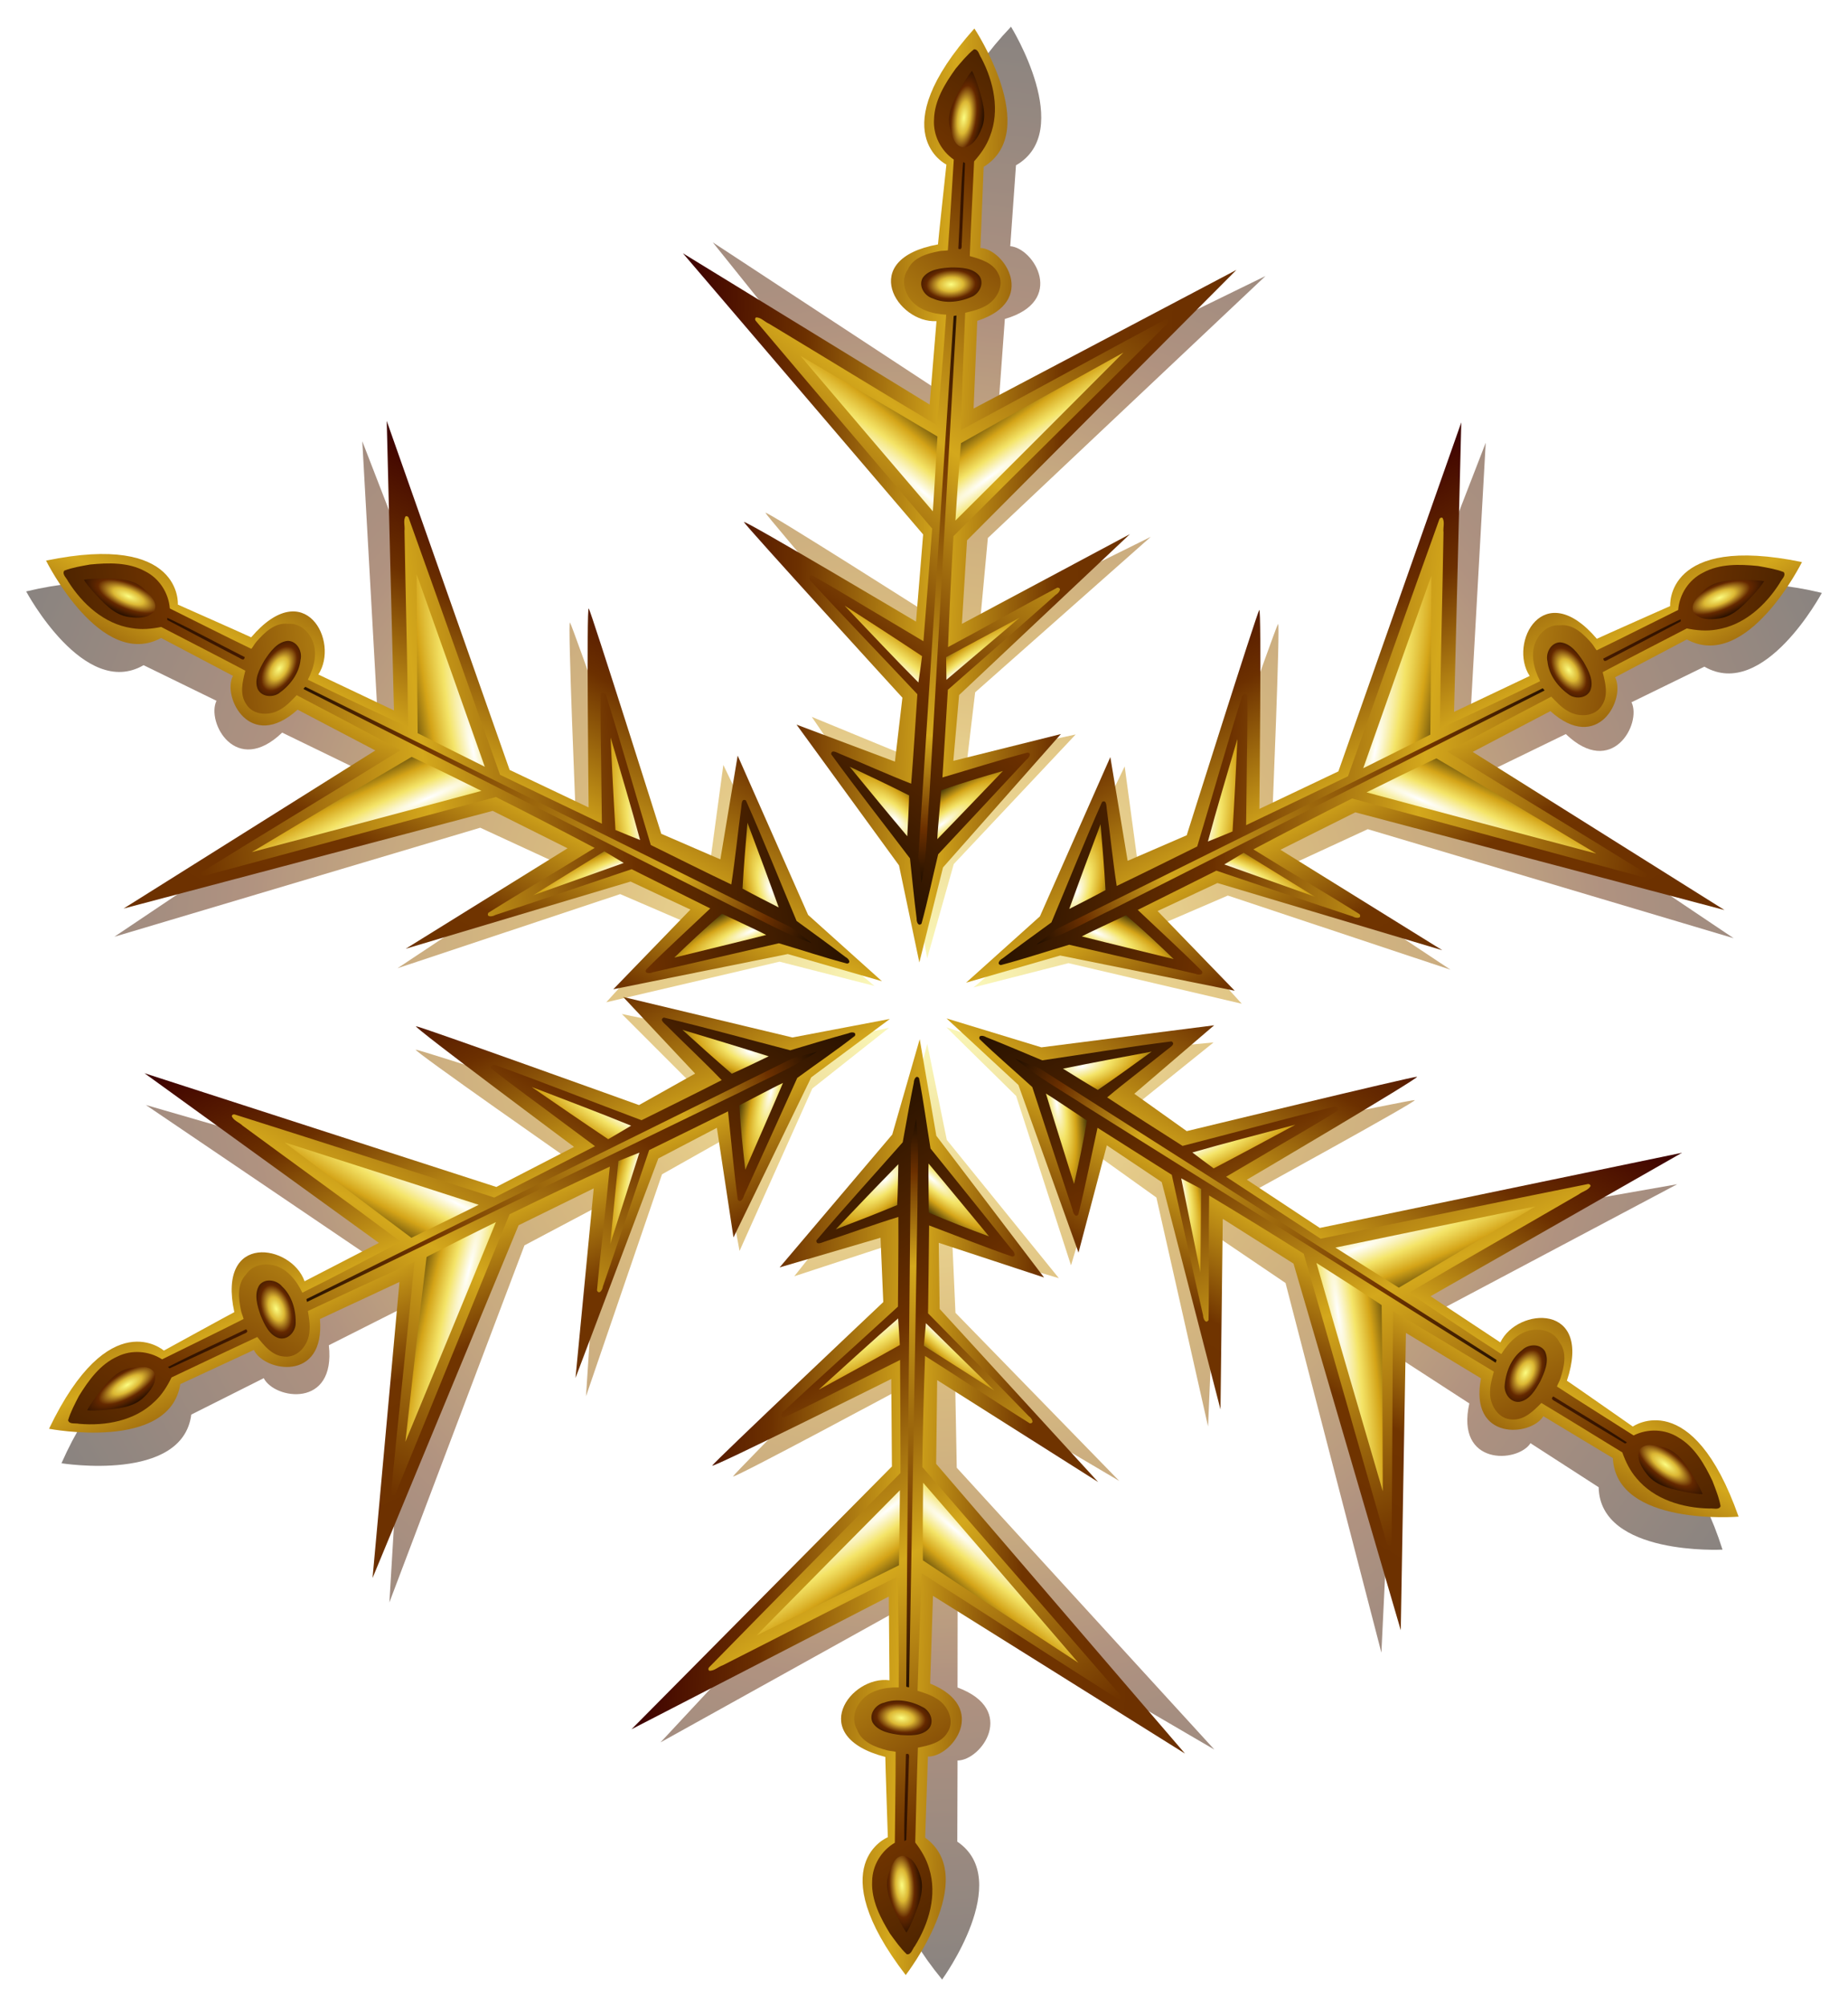 <?xml version="1.0" encoding="UTF-8" standalone="no"?>
<!-- Generator: Adobe Illustrator 14.0.0, SVG Export Plug-In . SVG Version: 6.00 Build 43363)  -->

<svg
   xmlns:dc="http://purl.org/dc/elements/1.1/"
   xmlns:cc="http://creativecommons.org/ns#"
   xmlns:rdf="http://www.w3.org/1999/02/22-rdf-syntax-ns#"
   xmlns:svg="http://www.w3.org/2000/svg"
   xmlns="http://www.w3.org/2000/svg"
   xmlns:xlink="http://www.w3.org/1999/xlink"
   xmlns:sodipodi="http://sodipodi.sourceforge.net/DTD/sodipodi-0.dtd"
   xmlns:inkscape="http://www.inkscape.org/namespaces/inkscape"
   version="1.1"
   id="Layer_1"
   x="0px"
   y="0px"
   width="335.894"
   height="364.451"
   viewBox="0 0 335.894 364.451"
   enable-background="new 0 0 595.28 841.89"
   xml:space="preserve"
   inkscape:version="0.48.3.1 r9886"
   sodipodi:docname="Snowflake 1 Remix by Merlin2525.svg"><defs
   id="defs3320"><linearGradient
     id="linearGradient3669"><stop
       id="stop3671"
       offset="0"
       style="stop-color:#000000;stop-opacity:1" /><stop
       style="stop-color:#6c3000;stop-opacity:1"
       offset="0.293"
       id="stop3673" /><stop
       style="stop-color:#d4a81c;stop-opacity:1"
       offset="0.473"
       id="stop3675" /><stop
       style="stop-color:#703400;stop-opacity:1"
       offset="0.684"
       id="stop3677" /><stop
       id="stop3679"
       offset="1"
       style="stop-color:#000000;stop-opacity:1" /></linearGradient><linearGradient
     id="linearGradient3641"><stop
       style="stop-color:#ffffff;stop-opacity:1"
       offset="0"
       id="stop3643" /><stop
       id="stop3645"
       offset="0.058"
       style="stop-color:#fcf8d9;stop-opacity:1;" /><stop
       id="stop3647"
       offset="0.125"
       style="stop-color:#f9f1b3;stop-opacity:1;" /><stop
       id="stop3649"
       offset="0.25"
       style="stop-color:#f4e468;stop-opacity:1" /><stop
       id="stop3651"
       offset="0.5"
       style="stop-color:#d4a418;stop-opacity:1" /><stop
       style="stop-color:#000000;stop-opacity:1"
       offset="1"
       id="stop3653" /></linearGradient><linearGradient
     id="linearGradient3629"><stop
       style="stop-color:#400400;stop-opacity:1"
       offset="0"
       id="stop3631" /><stop
       id="stop3633"
       offset="0.208"
       style="stop-color:#6c3000;stop-opacity:1" /><stop
       id="stop3635"
       offset="0.47"
       style="stop-color:#d4a81c;stop-opacity:1" /><stop
       id="stop3637"
       offset="0.684"
       style="stop-color:#703400;stop-opacity:1" /><stop
       style="stop-color:#6c3000;stop-opacity:1"
       offset="1"
       id="stop3639" /></linearGradient><linearGradient
     id="linearGradient3543"><stop
       style="stop-color:#000000;stop-opacity:1"
       offset="0"
       id="stop3545" /><stop
       id="stop3547"
       offset="0.114"
       style="stop-color:#6c3000;stop-opacity:1" /><stop
       id="stop3549"
       offset="0.254"
       style="stop-color:#d4a81c;stop-opacity:1" /><stop
       id="stop3551"
       offset="0.684"
       style="stop-color:#703400;stop-opacity:1" /><stop
       style="stop-color:#000000;stop-opacity:1"
       offset="1"
       id="stop3553" /></linearGradient><linearGradient
     id="linearGradient3439"><stop
       style="stop-color:#fcfc80;stop-opacity:1"
       offset="0"
       id="stop3441" /><stop
       id="stop3453"
       offset="0.25"
       style="stop-color:#dcb834;stop-opacity:1" /><stop
       id="stop3451"
       offset="0.5"
       style="stop-color:#642800;stop-opacity:1" /><stop
       style="stop-color:#000000;stop-opacity:1"
       offset="1"
       id="stop3443" /></linearGradient><linearGradient
     id="linearGradient3124"><stop
       style="stop-color:#ffffff;stop-opacity:1"
       offset="0"
       id="stop3126" /><stop
       id="stop3449"
       offset="0.022"
       style="stop-color:#fcfada;stop-opacity:1;" /><stop
       id="stop3447"
       offset="0.043"
       style="stop-color:#f9f5b5;stop-opacity:1;" /><stop
       id="stop3142"
       offset="0.086"
       style="stop-color:#f4ec6c;stop-opacity:1" /><stop
       id="stop3140"
       offset="0.223"
       style="stop-color:#d8ac24;stop-opacity:1" /><stop
       id="stop3138"
       offset="0.361"
       style="stop-color:#b87c00;stop-opacity:1" /><stop
       id="stop3136"
       offset="0.529"
       style="stop-color:#905400;stop-opacity:1" /><stop
       id="stop3134"
       offset="0.664"
       style="stop-color:#602400;stop-opacity:1" /><stop
       style="stop-color:#000000;stop-opacity:1"
       offset="1"
       id="stop3128" /></linearGradient><linearGradient
     id="linearGradient3110"><stop
       style="stop-color:#ffffff;stop-opacity:1"
       offset="0"
       id="stop3112" /><stop
       id="stop3132"
       offset="0.062"
       style="stop-color:#fcf8d9;stop-opacity:1;" /><stop
       id="stop3122"
       offset="0.125"
       style="stop-color:#f9f1b3;stop-opacity:1;" /><stop
       id="stop3120"
       offset="0.25"
       style="stop-color:#f4e468;stop-opacity:1" /><stop
       id="stop3118"
       offset="0.5"
       style="stop-color:#d4a418;stop-opacity:1" /><stop
       style="stop-color:#000000;stop-opacity:1"
       offset="1"
       id="stop3114" /></linearGradient><linearGradient
     inkscape:collect="always"
     xlink:href="#linearGradient3629"
     id="linearGradient3721"
     gradientUnits="userSpaceOnUse"
     x1="134.752"
     y1="42.364"
     x2="233.529"
     y2="46.414" /><linearGradient
     inkscape:collect="always"
     xlink:href="#linearGradient3669"
     id="linearGradient3723"
     gradientUnits="userSpaceOnUse"
     x1="125.64"
     y1="150.568"
     x2="247.892"
     y2="-6.84" /><radialGradient
     inkscape:collect="always"
     xlink:href="#linearGradient3110"
     id="radialGradient3725"
     gradientUnits="userSpaceOnUse"
     gradientTransform="matrix(0.714,-0.806,5.818,5.155,-419.211,-195.268)"
     cx="173.971"
     cy="80.972"
     fx="173.971"
     fy="80.972"
     r="12.372" /><radialGradient
     inkscape:collect="always"
     xlink:href="#linearGradient3124"
     id="radialGradient3727"
     gradientUnits="userSpaceOnUse"
     gradientTransform="matrix(1.035,-0.515,0.482,0.969,-93.797,93.489)"
     cx="173.934"
     cy="182.927"
     fx="173.934"
     fy="182.927"
     r="171.562" /><radialGradient
     inkscape:collect="always"
     xlink:href="#linearGradient3439"
     id="radialGradient3729"
     gradientUnits="userSpaceOnUse"
     gradientTransform="matrix(1.631,-0.065,0.038,0.942,-116.252,14.327)"
     cx="181.476"
     cy="44.234"
     fx="181.476"
     fy="44.234"
     r="5.481" /><linearGradient
     inkscape:collect="always"
     xlink:href="#linearGradient3543"
     id="linearGradient3731"
     gradientUnits="userSpaceOnUse"
     x1="174.677"
     y1="156.989"
     x2="183.52"
     y2="35.74" /><radialGradient
     inkscape:collect="always"
     xlink:href="#linearGradient3641"
     id="radialGradient3733"
     gradientUnits="userSpaceOnUse"
     gradientTransform="matrix(0.934,-1.068,4.412,3.859,-479.488,-139.388)"
     cx="167.319"
     cy="112.726"
     fx="167.319"
     fy="112.726"
     r="6.999" /><radialGradient
     inkscape:collect="always"
     xlink:href="#linearGradient3110"
     id="radialGradient3735"
     gradientUnits="userSpaceOnUse"
     gradientTransform="matrix(5.381,-3.884,0.432,0.598,-857.532,761.611)"
     cx="187.911"
     cy="79.595"
     fx="187.911"
     fy="79.595"
     r="15.408" /><radialGradient
     inkscape:collect="always"
     xlink:href="#linearGradient3110"
     id="radialGradient3737"
     gradientUnits="userSpaceOnUse"
     gradientTransform="matrix(1.065,-1.028,2.697,2.796,-382.187,-72.425)"
     cx="168.455"
     cy="138.445"
     fx="168.455"
     fy="138.445"
     r="5.399" /><radialGradient
     inkscape:collect="always"
     xlink:href="#linearGradient3110"
     id="radialGradient3739"
     gradientUnits="userSpaceOnUse"
     gradientTransform="matrix(3.559,-2.584,0.599,0.826,-543.155,487.133)"
     cx="178.913"
     cy="142.259"
     fx="178.913"
     fy="142.259"
     r="6.018" /><radialGradient
     inkscape:collect="always"
     xlink:href="#linearGradient3439"
     id="radialGradient3741"
     gradientUnits="userSpaceOnUse"
     gradientTransform="matrix(0.026,0.004,-0.01,0.068,177.832,10.865)"
     cx="250.746"
     cy="30.159"
     fx="250.746"
     fy="30.159"
     r="171.562" /><radialGradient
     inkscape:collect="always"
     xlink:href="#linearGradient3110"
     id="radialGradient3743"
     gradientUnits="userSpaceOnUse"
     gradientTransform="matrix(3.463,-2.786,0.521,0.648,-507.278,545.07)"
     cx="181.288"
     cy="116.454"
     fx="181.288"
     fy="116.454"
     r="6.727" /><filter
     inkscape:collect="always"
     id="filter4513"
     color-interpolation-filters="sRGB"><feGaussianBlur
       inkscape:collect="always"
       stdDeviation="1.815"
       id="feGaussianBlur4515" /></filter><radialGradient
     inkscape:collect="always"
     xlink:href="#linearGradient3124"
     id="radialGradient4563"
     gradientUnits="userSpaceOnUse"
     gradientTransform="matrix(1.035,-0.515,0.482,0.969,-93.797,93.489)"
     cx="173.934"
     cy="182.927"
     fx="173.934"
     fy="182.927"
     r="171.562" /><linearGradient
     inkscape:collect="always"
     xlink:href="#linearGradient3629"
     id="linearGradient4565"
     gradientUnits="userSpaceOnUse"
     x1="134.752"
     y1="42.364"
     x2="233.529"
     y2="46.414" /><linearGradient
     inkscape:collect="always"
     xlink:href="#linearGradient3669"
     id="linearGradient4567"
     gradientUnits="userSpaceOnUse"
     x1="125.64"
     y1="150.568"
     x2="247.892"
     y2="-6.84" /><radialGradient
     inkscape:collect="always"
     xlink:href="#linearGradient3110"
     id="radialGradient4569"
     gradientUnits="userSpaceOnUse"
     gradientTransform="matrix(0.714,-0.806,5.818,5.155,-419.211,-195.268)"
     cx="173.971"
     cy="80.972"
     fx="173.971"
     fy="80.972"
     r="12.372" /><radialGradient
     inkscape:collect="always"
     xlink:href="#linearGradient3124"
     id="radialGradient4571"
     gradientUnits="userSpaceOnUse"
     gradientTransform="matrix(1.035,-0.515,0.482,0.969,-93.797,93.489)"
     cx="173.934"
     cy="182.927"
     fx="173.934"
     fy="182.927"
     r="171.562" /><radialGradient
     inkscape:collect="always"
     xlink:href="#linearGradient3439"
     id="radialGradient4573"
     gradientUnits="userSpaceOnUse"
     gradientTransform="matrix(1.631,-0.065,0.038,0.942,-116.252,14.327)"
     cx="181.476"
     cy="44.234"
     fx="181.476"
     fy="44.234"
     r="5.481" /><linearGradient
     inkscape:collect="always"
     xlink:href="#linearGradient3543"
     id="linearGradient4575"
     gradientUnits="userSpaceOnUse"
     x1="174.677"
     y1="156.989"
     x2="183.52"
     y2="35.74" /><radialGradient
     inkscape:collect="always"
     xlink:href="#linearGradient3641"
     id="radialGradient4577"
     gradientUnits="userSpaceOnUse"
     gradientTransform="matrix(0.934,-1.068,4.412,3.859,-479.488,-139.388)"
     cx="167.319"
     cy="112.726"
     fx="167.319"
     fy="112.726"
     r="6.999" /><radialGradient
     inkscape:collect="always"
     xlink:href="#linearGradient3110"
     id="radialGradient4579"
     gradientUnits="userSpaceOnUse"
     gradientTransform="matrix(5.381,-3.884,0.432,0.598,-857.532,761.611)"
     cx="187.911"
     cy="79.595"
     fx="187.911"
     fy="79.595"
     r="15.408" /><radialGradient
     inkscape:collect="always"
     xlink:href="#linearGradient3110"
     id="radialGradient4581"
     gradientUnits="userSpaceOnUse"
     gradientTransform="matrix(1.065,-1.028,2.697,2.796,-382.187,-72.425)"
     cx="168.455"
     cy="138.445"
     fx="168.455"
     fy="138.445"
     r="5.399" /><radialGradient
     inkscape:collect="always"
     xlink:href="#linearGradient3110"
     id="radialGradient4583"
     gradientUnits="userSpaceOnUse"
     gradientTransform="matrix(3.559,-2.584,0.599,0.826,-543.155,487.133)"
     cx="178.913"
     cy="142.259"
     fx="178.913"
     fy="142.259"
     r="6.018" /><radialGradient
     inkscape:collect="always"
     xlink:href="#linearGradient3439"
     id="radialGradient4585"
     gradientUnits="userSpaceOnUse"
     gradientTransform="matrix(0.026,0.004,-0.01,0.068,177.832,10.865)"
     cx="250.746"
     cy="30.159"
     fx="250.746"
     fy="30.159"
     r="171.562" /><radialGradient
     inkscape:collect="always"
     xlink:href="#linearGradient3110"
     id="radialGradient4587"
     gradientUnits="userSpaceOnUse"
     gradientTransform="matrix(3.463,-2.786,0.521,0.648,-507.278,545.07)"
     cx="181.288"
     cy="116.454"
     fx="181.288"
     fy="116.454"
     r="6.727" /><radialGradient
     inkscape:collect="always"
     xlink:href="#linearGradient3124"
     id="radialGradient4619"
     gradientUnits="userSpaceOnUse"
     gradientTransform="matrix(1.035,-0.515,0.482,0.969,-93.797,93.489)"
     cx="173.934"
     cy="182.927"
     fx="173.934"
     fy="182.927"
     r="171.562" /><linearGradient
     inkscape:collect="always"
     xlink:href="#linearGradient3629"
     id="linearGradient4621"
     gradientUnits="userSpaceOnUse"
     x1="134.752"
     y1="42.364"
     x2="233.529"
     y2="46.414" /><linearGradient
     inkscape:collect="always"
     xlink:href="#linearGradient3669"
     id="linearGradient4623"
     gradientUnits="userSpaceOnUse"
     x1="125.64"
     y1="150.568"
     x2="247.892"
     y2="-6.84" /><radialGradient
     inkscape:collect="always"
     xlink:href="#linearGradient3110"
     id="radialGradient4625"
     gradientUnits="userSpaceOnUse"
     gradientTransform="matrix(0.714,-0.806,5.818,5.155,-419.211,-195.268)"
     cx="173.971"
     cy="80.972"
     fx="173.971"
     fy="80.972"
     r="12.372" /><radialGradient
     inkscape:collect="always"
     xlink:href="#linearGradient3124"
     id="radialGradient4627"
     gradientUnits="userSpaceOnUse"
     gradientTransform="matrix(1.035,-0.515,0.482,0.969,-93.797,93.489)"
     cx="173.934"
     cy="182.927"
     fx="173.934"
     fy="182.927"
     r="171.562" /><radialGradient
     inkscape:collect="always"
     xlink:href="#linearGradient3439"
     id="radialGradient4629"
     gradientUnits="userSpaceOnUse"
     gradientTransform="matrix(1.631,-0.065,0.038,0.942,-116.252,14.327)"
     cx="181.476"
     cy="44.234"
     fx="181.476"
     fy="44.234"
     r="5.481" /><linearGradient
     inkscape:collect="always"
     xlink:href="#linearGradient3543"
     id="linearGradient4631"
     gradientUnits="userSpaceOnUse"
     x1="174.677"
     y1="156.989"
     x2="183.52"
     y2="35.74" /><radialGradient
     inkscape:collect="always"
     xlink:href="#linearGradient3641"
     id="radialGradient4633"
     gradientUnits="userSpaceOnUse"
     gradientTransform="matrix(0.934,-1.068,4.412,3.859,-479.488,-139.388)"
     cx="167.319"
     cy="112.726"
     fx="167.319"
     fy="112.726"
     r="6.999" /><radialGradient
     inkscape:collect="always"
     xlink:href="#linearGradient3110"
     id="radialGradient4635"
     gradientUnits="userSpaceOnUse"
     gradientTransform="matrix(5.381,-3.884,0.432,0.598,-857.532,761.611)"
     cx="187.911"
     cy="79.595"
     fx="187.911"
     fy="79.595"
     r="15.408" /><radialGradient
     inkscape:collect="always"
     xlink:href="#linearGradient3110"
     id="radialGradient4637"
     gradientUnits="userSpaceOnUse"
     gradientTransform="matrix(1.065,-1.028,2.697,2.796,-382.187,-72.425)"
     cx="168.455"
     cy="138.445"
     fx="168.455"
     fy="138.445"
     r="5.399" /><radialGradient
     inkscape:collect="always"
     xlink:href="#linearGradient3110"
     id="radialGradient4639"
     gradientUnits="userSpaceOnUse"
     gradientTransform="matrix(3.559,-2.584,0.599,0.826,-543.155,487.133)"
     cx="178.913"
     cy="142.259"
     fx="178.913"
     fy="142.259"
     r="6.018" /><radialGradient
     inkscape:collect="always"
     xlink:href="#linearGradient3439"
     id="radialGradient4641"
     gradientUnits="userSpaceOnUse"
     gradientTransform="matrix(0.026,0.004,-0.01,0.068,177.832,10.865)"
     cx="250.746"
     cy="30.159"
     fx="250.746"
     fy="30.159"
     r="171.562" /><radialGradient
     inkscape:collect="always"
     xlink:href="#linearGradient3110"
     id="radialGradient4643"
     gradientUnits="userSpaceOnUse"
     gradientTransform="matrix(3.463,-2.786,0.521,0.648,-507.278,545.07)"
     cx="181.288"
     cy="116.454"
     fx="181.288"
     fy="116.454"
     r="6.727" /><radialGradient
     inkscape:collect="always"
     xlink:href="#linearGradient3124"
     id="radialGradient4675"
     gradientUnits="userSpaceOnUse"
     gradientTransform="matrix(1.035,-0.515,0.482,0.969,-93.797,93.489)"
     cx="173.934"
     cy="182.927"
     fx="173.934"
     fy="182.927"
     r="171.562" /><linearGradient
     inkscape:collect="always"
     xlink:href="#linearGradient3629"
     id="linearGradient4677"
     gradientUnits="userSpaceOnUse"
     x1="134.752"
     y1="42.364"
     x2="233.529"
     y2="46.414" /><linearGradient
     inkscape:collect="always"
     xlink:href="#linearGradient3669"
     id="linearGradient4679"
     gradientUnits="userSpaceOnUse"
     x1="125.64"
     y1="150.568"
     x2="247.892"
     y2="-6.84" /><radialGradient
     inkscape:collect="always"
     xlink:href="#linearGradient3110"
     id="radialGradient4681"
     gradientUnits="userSpaceOnUse"
     gradientTransform="matrix(0.714,-0.806,5.818,5.155,-419.211,-195.268)"
     cx="173.971"
     cy="80.972"
     fx="173.971"
     fy="80.972"
     r="12.372" /><radialGradient
     inkscape:collect="always"
     xlink:href="#linearGradient3124"
     id="radialGradient4683"
     gradientUnits="userSpaceOnUse"
     gradientTransform="matrix(1.035,-0.515,0.482,0.969,-93.797,93.489)"
     cx="173.934"
     cy="182.927"
     fx="173.934"
     fy="182.927"
     r="171.562" /><radialGradient
     inkscape:collect="always"
     xlink:href="#linearGradient3439"
     id="radialGradient4685"
     gradientUnits="userSpaceOnUse"
     gradientTransform="matrix(1.631,-0.065,0.038,0.942,-116.252,14.327)"
     cx="181.476"
     cy="44.234"
     fx="181.476"
     fy="44.234"
     r="5.481" /><linearGradient
     inkscape:collect="always"
     xlink:href="#linearGradient3543"
     id="linearGradient4687"
     gradientUnits="userSpaceOnUse"
     x1="174.677"
     y1="156.989"
     x2="183.52"
     y2="35.74" /><radialGradient
     inkscape:collect="always"
     xlink:href="#linearGradient3641"
     id="radialGradient4689"
     gradientUnits="userSpaceOnUse"
     gradientTransform="matrix(0.934,-1.068,4.412,3.859,-479.488,-139.388)"
     cx="167.319"
     cy="112.726"
     fx="167.319"
     fy="112.726"
     r="6.999" /><radialGradient
     inkscape:collect="always"
     xlink:href="#linearGradient3110"
     id="radialGradient4691"
     gradientUnits="userSpaceOnUse"
     gradientTransform="matrix(5.381,-3.884,0.432,0.598,-857.532,761.611)"
     cx="187.911"
     cy="79.595"
     fx="187.911"
     fy="79.595"
     r="15.408" /><radialGradient
     inkscape:collect="always"
     xlink:href="#linearGradient3110"
     id="radialGradient4693"
     gradientUnits="userSpaceOnUse"
     gradientTransform="matrix(1.065,-1.028,2.697,2.796,-382.187,-72.425)"
     cx="168.455"
     cy="138.445"
     fx="168.455"
     fy="138.445"
     r="5.399" /><radialGradient
     inkscape:collect="always"
     xlink:href="#linearGradient3110"
     id="radialGradient4695"
     gradientUnits="userSpaceOnUse"
     gradientTransform="matrix(3.559,-2.584,0.599,0.826,-543.155,487.133)"
     cx="178.913"
     cy="142.259"
     fx="178.913"
     fy="142.259"
     r="6.018" /><radialGradient
     inkscape:collect="always"
     xlink:href="#linearGradient3439"
     id="radialGradient4697"
     gradientUnits="userSpaceOnUse"
     gradientTransform="matrix(0.026,0.004,-0.01,0.068,177.832,10.865)"
     cx="250.746"
     cy="30.159"
     fx="250.746"
     fy="30.159"
     r="171.562" /><radialGradient
     inkscape:collect="always"
     xlink:href="#linearGradient3110"
     id="radialGradient4699"
     gradientUnits="userSpaceOnUse"
     gradientTransform="matrix(3.463,-2.786,0.521,0.648,-507.278,545.07)"
     cx="181.288"
     cy="116.454"
     fx="181.288"
     fy="116.454"
     r="6.727" /><radialGradient
     inkscape:collect="always"
     xlink:href="#linearGradient3124"
     id="radialGradient4731"
     gradientUnits="userSpaceOnUse"
     gradientTransform="matrix(1.035,-0.515,0.482,0.969,-93.797,93.489)"
     cx="173.934"
     cy="182.927"
     fx="173.934"
     fy="182.927"
     r="171.562" /><linearGradient
     inkscape:collect="always"
     xlink:href="#linearGradient3629"
     id="linearGradient4733"
     gradientUnits="userSpaceOnUse"
     x1="134.752"
     y1="42.364"
     x2="233.529"
     y2="46.414" /><linearGradient
     inkscape:collect="always"
     xlink:href="#linearGradient3669"
     id="linearGradient4735"
     gradientUnits="userSpaceOnUse"
     x1="125.64"
     y1="150.568"
     x2="247.892"
     y2="-6.84" /><radialGradient
     inkscape:collect="always"
     xlink:href="#linearGradient3110"
     id="radialGradient4737"
     gradientUnits="userSpaceOnUse"
     gradientTransform="matrix(0.714,-0.806,5.818,5.155,-419.211,-195.268)"
     cx="173.971"
     cy="80.972"
     fx="173.971"
     fy="80.972"
     r="12.372" /><radialGradient
     inkscape:collect="always"
     xlink:href="#linearGradient3124"
     id="radialGradient4739"
     gradientUnits="userSpaceOnUse"
     gradientTransform="matrix(1.035,-0.515,0.482,0.969,-93.797,93.489)"
     cx="173.934"
     cy="182.927"
     fx="173.934"
     fy="182.927"
     r="171.562" /><radialGradient
     inkscape:collect="always"
     xlink:href="#linearGradient3439"
     id="radialGradient4741"
     gradientUnits="userSpaceOnUse"
     gradientTransform="matrix(1.631,-0.065,0.038,0.942,-116.252,14.327)"
     cx="181.476"
     cy="44.234"
     fx="181.476"
     fy="44.234"
     r="5.481" /><linearGradient
     inkscape:collect="always"
     xlink:href="#linearGradient3543"
     id="linearGradient4743"
     gradientUnits="userSpaceOnUse"
     x1="174.677"
     y1="156.989"
     x2="183.52"
     y2="35.74" /><radialGradient
     inkscape:collect="always"
     xlink:href="#linearGradient3641"
     id="radialGradient4745"
     gradientUnits="userSpaceOnUse"
     gradientTransform="matrix(0.934,-1.068,4.412,3.859,-479.488,-139.388)"
     cx="167.319"
     cy="112.726"
     fx="167.319"
     fy="112.726"
     r="6.999" /><radialGradient
     inkscape:collect="always"
     xlink:href="#linearGradient3110"
     id="radialGradient4747"
     gradientUnits="userSpaceOnUse"
     gradientTransform="matrix(5.381,-3.884,0.432,0.598,-857.532,761.611)"
     cx="187.911"
     cy="79.595"
     fx="187.911"
     fy="79.595"
     r="15.408" /><radialGradient
     inkscape:collect="always"
     xlink:href="#linearGradient3110"
     id="radialGradient4749"
     gradientUnits="userSpaceOnUse"
     gradientTransform="matrix(1.065,-1.028,2.697,2.796,-382.187,-72.425)"
     cx="168.455"
     cy="138.445"
     fx="168.455"
     fy="138.445"
     r="5.399" /><radialGradient
     inkscape:collect="always"
     xlink:href="#linearGradient3110"
     id="radialGradient4751"
     gradientUnits="userSpaceOnUse"
     gradientTransform="matrix(3.559,-2.584,0.599,0.826,-543.155,487.133)"
     cx="178.913"
     cy="142.259"
     fx="178.913"
     fy="142.259"
     r="6.018" /><radialGradient
     inkscape:collect="always"
     xlink:href="#linearGradient3439"
     id="radialGradient4753"
     gradientUnits="userSpaceOnUse"
     gradientTransform="matrix(0.026,0.004,-0.01,0.068,177.832,10.865)"
     cx="250.746"
     cy="30.159"
     fx="250.746"
     fy="30.159"
     r="171.562" /><radialGradient
     inkscape:collect="always"
     xlink:href="#linearGradient3110"
     id="radialGradient4755"
     gradientUnits="userSpaceOnUse"
     gradientTransform="matrix(3.463,-2.786,0.521,0.648,-507.278,545.07)"
     cx="181.288"
     cy="116.454"
     fx="181.288"
     fy="116.454"
     r="6.727" /><radialGradient
     inkscape:collect="always"
     xlink:href="#linearGradient3124"
     id="radialGradient4787"
     gradientUnits="userSpaceOnUse"
     gradientTransform="matrix(1.035,-0.515,0.482,0.969,-93.797,93.489)"
     cx="173.934"
     cy="182.927"
     fx="173.934"
     fy="182.927"
     r="171.562" /><linearGradient
     inkscape:collect="always"
     xlink:href="#linearGradient3629"
     id="linearGradient4789"
     gradientUnits="userSpaceOnUse"
     x1="134.752"
     y1="42.364"
     x2="233.529"
     y2="46.414" /><linearGradient
     inkscape:collect="always"
     xlink:href="#linearGradient3669"
     id="linearGradient4791"
     gradientUnits="userSpaceOnUse"
     x1="125.64"
     y1="150.568"
     x2="247.892"
     y2="-6.84" /><radialGradient
     inkscape:collect="always"
     xlink:href="#linearGradient3110"
     id="radialGradient4793"
     gradientUnits="userSpaceOnUse"
     gradientTransform="matrix(0.714,-0.806,5.818,5.155,-419.211,-195.268)"
     cx="173.971"
     cy="80.972"
     fx="173.971"
     fy="80.972"
     r="12.372" /><radialGradient
     inkscape:collect="always"
     xlink:href="#linearGradient3124"
     id="radialGradient4795"
     gradientUnits="userSpaceOnUse"
     gradientTransform="matrix(1.035,-0.515,0.482,0.969,-93.797,93.489)"
     cx="173.934"
     cy="182.927"
     fx="173.934"
     fy="182.927"
     r="171.562" /><radialGradient
     inkscape:collect="always"
     xlink:href="#linearGradient3439"
     id="radialGradient4797"
     gradientUnits="userSpaceOnUse"
     gradientTransform="matrix(1.631,-0.065,0.038,0.942,-116.252,14.327)"
     cx="181.476"
     cy="44.234"
     fx="181.476"
     fy="44.234"
     r="5.481" /><linearGradient
     inkscape:collect="always"
     xlink:href="#linearGradient3543"
     id="linearGradient4799"
     gradientUnits="userSpaceOnUse"
     x1="174.677"
     y1="156.989"
     x2="183.52"
     y2="35.74" /><radialGradient
     inkscape:collect="always"
     xlink:href="#linearGradient3641"
     id="radialGradient4801"
     gradientUnits="userSpaceOnUse"
     gradientTransform="matrix(0.934,-1.068,4.412,3.859,-479.488,-139.388)"
     cx="167.319"
     cy="112.726"
     fx="167.319"
     fy="112.726"
     r="6.999" /><radialGradient
     inkscape:collect="always"
     xlink:href="#linearGradient3110"
     id="radialGradient4803"
     gradientUnits="userSpaceOnUse"
     gradientTransform="matrix(5.381,-3.884,0.432,0.598,-857.532,761.611)"
     cx="187.911"
     cy="79.595"
     fx="187.911"
     fy="79.595"
     r="15.408" /><radialGradient
     inkscape:collect="always"
     xlink:href="#linearGradient3110"
     id="radialGradient4805"
     gradientUnits="userSpaceOnUse"
     gradientTransform="matrix(1.065,-1.028,2.697,2.796,-382.187,-72.425)"
     cx="168.455"
     cy="138.445"
     fx="168.455"
     fy="138.445"
     r="5.399" /><radialGradient
     inkscape:collect="always"
     xlink:href="#linearGradient3110"
     id="radialGradient4807"
     gradientUnits="userSpaceOnUse"
     gradientTransform="matrix(3.559,-2.584,0.599,0.826,-543.155,487.133)"
     cx="178.913"
     cy="142.259"
     fx="178.913"
     fy="142.259"
     r="6.018" /><radialGradient
     inkscape:collect="always"
     xlink:href="#linearGradient3439"
     id="radialGradient4809"
     gradientUnits="userSpaceOnUse"
     gradientTransform="matrix(0.026,0.004,-0.01,0.068,177.832,10.865)"
     cx="250.746"
     cy="30.159"
     fx="250.746"
     fy="30.159"
     r="171.562" /><radialGradient
     inkscape:collect="always"
     xlink:href="#linearGradient3110"
     id="radialGradient4811"
     gradientUnits="userSpaceOnUse"
     gradientTransform="matrix(3.463,-2.786,0.521,0.648,-507.278,545.07)"
     cx="181.288"
     cy="116.454"
     fx="181.288"
     fy="116.454"
     r="6.727" /><radialGradient
     inkscape:collect="always"
     xlink:href="#linearGradient3124"
     id="radialGradient4817"
     gradientUnits="userSpaceOnUse"
     gradientTransform="matrix(1.035,-0.515,0.482,0.969,-93.797,93.489)"
     cx="173.934"
     cy="182.927"
     fx="173.934"
     fy="182.927"
     r="171.562" /><radialGradient
     inkscape:collect="always"
     xlink:href="#linearGradient3124"
     id="radialGradient3304"
     gradientUnits="userSpaceOnUse"
     gradientTransform="matrix(1.035,-0.515,0.482,0.969,-93.797,93.489)"
     cx="173.934"
     cy="182.927"
     fx="173.934"
     fy="182.927"
     r="171.562" /><linearGradient
     inkscape:collect="always"
     xlink:href="#linearGradient3629"
     id="linearGradient3306"
     gradientUnits="userSpaceOnUse"
     x1="134.752"
     y1="42.364"
     x2="233.529"
     y2="46.414" /><linearGradient
     inkscape:collect="always"
     xlink:href="#linearGradient3669"
     id="linearGradient3308"
     gradientUnits="userSpaceOnUse"
     x1="125.64"
     y1="150.568"
     x2="247.892"
     y2="-6.84" /><radialGradient
     inkscape:collect="always"
     xlink:href="#linearGradient3110"
     id="radialGradient3310"
     gradientUnits="userSpaceOnUse"
     gradientTransform="matrix(0.714,-0.806,5.818,5.155,-419.211,-195.268)"
     cx="173.971"
     cy="80.972"
     fx="173.971"
     fy="80.972"
     r="12.372" /><radialGradient
     inkscape:collect="always"
     xlink:href="#linearGradient3124"
     id="radialGradient3312"
     gradientUnits="userSpaceOnUse"
     gradientTransform="matrix(1.035,-0.515,0.482,0.969,-93.797,93.489)"
     cx="173.934"
     cy="182.927"
     fx="173.934"
     fy="182.927"
     r="171.562" /><radialGradient
     inkscape:collect="always"
     xlink:href="#linearGradient3439"
     id="radialGradient3314"
     gradientUnits="userSpaceOnUse"
     gradientTransform="matrix(1.631,-0.065,0.038,0.942,-116.252,14.327)"
     cx="181.476"
     cy="44.234"
     fx="181.476"
     fy="44.234"
     r="5.481" /><linearGradient
     inkscape:collect="always"
     xlink:href="#linearGradient3543"
     id="linearGradient3316"
     gradientUnits="userSpaceOnUse"
     x1="174.677"
     y1="156.989"
     x2="183.52"
     y2="35.74" /><radialGradient
     inkscape:collect="always"
     xlink:href="#linearGradient3641"
     id="radialGradient3318"
     gradientUnits="userSpaceOnUse"
     gradientTransform="matrix(0.934,-1.068,4.412,3.859,-479.488,-139.388)"
     cx="167.319"
     cy="112.726"
     fx="167.319"
     fy="112.726"
     r="6.999" /><radialGradient
     inkscape:collect="always"
     xlink:href="#linearGradient3110"
     id="radialGradient3320"
     gradientUnits="userSpaceOnUse"
     gradientTransform="matrix(5.381,-3.884,0.432,0.598,-857.532,761.611)"
     cx="187.911"
     cy="79.595"
     fx="187.911"
     fy="79.595"
     r="15.408" /><radialGradient
     inkscape:collect="always"
     xlink:href="#linearGradient3110"
     id="radialGradient3322"
     gradientUnits="userSpaceOnUse"
     gradientTransform="matrix(1.065,-1.028,2.697,2.796,-382.187,-72.425)"
     cx="168.455"
     cy="138.445"
     fx="168.455"
     fy="138.445"
     r="5.399" /><radialGradient
     inkscape:collect="always"
     xlink:href="#linearGradient3110"
     id="radialGradient3324"
     gradientUnits="userSpaceOnUse"
     gradientTransform="matrix(3.559,-2.584,0.599,0.826,-543.155,487.133)"
     cx="178.913"
     cy="142.259"
     fx="178.913"
     fy="142.259"
     r="6.018" /><radialGradient
     inkscape:collect="always"
     xlink:href="#linearGradient3439"
     id="radialGradient3326"
     gradientUnits="userSpaceOnUse"
     gradientTransform="matrix(0.026,0.004,-0.01,0.068,177.832,10.865)"
     cx="250.746"
     cy="30.159"
     fx="250.746"
     fy="30.159"
     r="171.562" /><radialGradient
     inkscape:collect="always"
     xlink:href="#linearGradient3110"
     id="radialGradient3328"
     gradientUnits="userSpaceOnUse"
     gradientTransform="matrix(3.463,-2.786,0.521,0.648,-507.278,545.07)"
     cx="181.288"
     cy="116.454"
     fx="181.288"
     fy="116.454"
     r="6.727" /><radialGradient
     inkscape:collect="always"
     xlink:href="#linearGradient3124"
     id="radialGradient3330"
     gradientUnits="userSpaceOnUse"
     gradientTransform="matrix(1.035,-0.515,0.482,0.969,-93.797,93.489)"
     cx="173.934"
     cy="182.927"
     fx="173.934"
     fy="182.927"
     r="171.562" /><linearGradient
     inkscape:collect="always"
     xlink:href="#linearGradient3629"
     id="linearGradient3332"
     gradientUnits="userSpaceOnUse"
     x1="134.752"
     y1="42.364"
     x2="233.529"
     y2="46.414" /><linearGradient
     inkscape:collect="always"
     xlink:href="#linearGradient3669"
     id="linearGradient3334"
     gradientUnits="userSpaceOnUse"
     x1="125.64"
     y1="150.568"
     x2="247.892"
     y2="-6.84" /><radialGradient
     inkscape:collect="always"
     xlink:href="#linearGradient3110"
     id="radialGradient3336"
     gradientUnits="userSpaceOnUse"
     gradientTransform="matrix(0.714,-0.806,5.818,5.155,-419.211,-195.268)"
     cx="173.971"
     cy="80.972"
     fx="173.971"
     fy="80.972"
     r="12.372" /><radialGradient
     inkscape:collect="always"
     xlink:href="#linearGradient3124"
     id="radialGradient3338"
     gradientUnits="userSpaceOnUse"
     gradientTransform="matrix(1.035,-0.515,0.482,0.969,-93.797,93.489)"
     cx="173.934"
     cy="182.927"
     fx="173.934"
     fy="182.927"
     r="171.562" /><radialGradient
     inkscape:collect="always"
     xlink:href="#linearGradient3439"
     id="radialGradient3340"
     gradientUnits="userSpaceOnUse"
     gradientTransform="matrix(1.631,-0.065,0.038,0.942,-116.252,14.327)"
     cx="181.476"
     cy="44.234"
     fx="181.476"
     fy="44.234"
     r="5.481" /><linearGradient
     inkscape:collect="always"
     xlink:href="#linearGradient3543"
     id="linearGradient3342"
     gradientUnits="userSpaceOnUse"
     x1="174.677"
     y1="156.989"
     x2="183.52"
     y2="35.74" /><radialGradient
     inkscape:collect="always"
     xlink:href="#linearGradient3641"
     id="radialGradient3344"
     gradientUnits="userSpaceOnUse"
     gradientTransform="matrix(0.934,-1.068,4.412,3.859,-479.488,-139.388)"
     cx="167.319"
     cy="112.726"
     fx="167.319"
     fy="112.726"
     r="6.999" /><radialGradient
     inkscape:collect="always"
     xlink:href="#linearGradient3110"
     id="radialGradient3346"
     gradientUnits="userSpaceOnUse"
     gradientTransform="matrix(5.381,-3.884,0.432,0.598,-857.532,761.611)"
     cx="187.911"
     cy="79.595"
     fx="187.911"
     fy="79.595"
     r="15.408" /><radialGradient
     inkscape:collect="always"
     xlink:href="#linearGradient3110"
     id="radialGradient3348"
     gradientUnits="userSpaceOnUse"
     gradientTransform="matrix(1.065,-1.028,2.697,2.796,-382.187,-72.425)"
     cx="168.455"
     cy="138.445"
     fx="168.455"
     fy="138.445"
     r="5.399" /><radialGradient
     inkscape:collect="always"
     xlink:href="#linearGradient3110"
     id="radialGradient3350"
     gradientUnits="userSpaceOnUse"
     gradientTransform="matrix(3.559,-2.584,0.599,0.826,-543.155,487.133)"
     cx="178.913"
     cy="142.259"
     fx="178.913"
     fy="142.259"
     r="6.018" /><radialGradient
     inkscape:collect="always"
     xlink:href="#linearGradient3439"
     id="radialGradient3352"
     gradientUnits="userSpaceOnUse"
     gradientTransform="matrix(0.026,0.004,-0.01,0.068,177.832,10.865)"
     cx="250.746"
     cy="30.159"
     fx="250.746"
     fy="30.159"
     r="171.562" /><radialGradient
     inkscape:collect="always"
     xlink:href="#linearGradient3110"
     id="radialGradient3354"
     gradientUnits="userSpaceOnUse"
     gradientTransform="matrix(3.463,-2.786,0.521,0.648,-507.278,545.07)"
     cx="181.288"
     cy="116.454"
     fx="181.288"
     fy="116.454"
     r="6.727" /><radialGradient
     inkscape:collect="always"
     xlink:href="#linearGradient3124"
     id="radialGradient3356"
     gradientUnits="userSpaceOnUse"
     gradientTransform="matrix(1.035,-0.515,0.482,0.969,-93.797,93.489)"
     cx="173.934"
     cy="182.927"
     fx="173.934"
     fy="182.927"
     r="171.562" /><linearGradient
     inkscape:collect="always"
     xlink:href="#linearGradient3629"
     id="linearGradient3358"
     gradientUnits="userSpaceOnUse"
     x1="134.752"
     y1="42.364"
     x2="233.529"
     y2="46.414" /><linearGradient
     inkscape:collect="always"
     xlink:href="#linearGradient3669"
     id="linearGradient3360"
     gradientUnits="userSpaceOnUse"
     x1="125.64"
     y1="150.568"
     x2="247.892"
     y2="-6.84" /><radialGradient
     inkscape:collect="always"
     xlink:href="#linearGradient3110"
     id="radialGradient3362"
     gradientUnits="userSpaceOnUse"
     gradientTransform="matrix(0.714,-0.806,5.818,5.155,-419.211,-195.268)"
     cx="173.971"
     cy="80.972"
     fx="173.971"
     fy="80.972"
     r="12.372" /><radialGradient
     inkscape:collect="always"
     xlink:href="#linearGradient3124"
     id="radialGradient3364"
     gradientUnits="userSpaceOnUse"
     gradientTransform="matrix(1.035,-0.515,0.482,0.969,-93.797,93.489)"
     cx="173.934"
     cy="182.927"
     fx="173.934"
     fy="182.927"
     r="171.562" /><radialGradient
     inkscape:collect="always"
     xlink:href="#linearGradient3439"
     id="radialGradient3366"
     gradientUnits="userSpaceOnUse"
     gradientTransform="matrix(1.631,-0.065,0.038,0.942,-116.252,14.327)"
     cx="181.476"
     cy="44.234"
     fx="181.476"
     fy="44.234"
     r="5.481" /><linearGradient
     inkscape:collect="always"
     xlink:href="#linearGradient3543"
     id="linearGradient3368"
     gradientUnits="userSpaceOnUse"
     x1="174.677"
     y1="156.989"
     x2="183.52"
     y2="35.74" /><radialGradient
     inkscape:collect="always"
     xlink:href="#linearGradient3641"
     id="radialGradient3370"
     gradientUnits="userSpaceOnUse"
     gradientTransform="matrix(0.934,-1.068,4.412,3.859,-479.488,-139.388)"
     cx="167.319"
     cy="112.726"
     fx="167.319"
     fy="112.726"
     r="6.999" /><radialGradient
     inkscape:collect="always"
     xlink:href="#linearGradient3110"
     id="radialGradient3372"
     gradientUnits="userSpaceOnUse"
     gradientTransform="matrix(5.381,-3.884,0.432,0.598,-857.532,761.611)"
     cx="187.911"
     cy="79.595"
     fx="187.911"
     fy="79.595"
     r="15.408" /><radialGradient
     inkscape:collect="always"
     xlink:href="#linearGradient3110"
     id="radialGradient3374"
     gradientUnits="userSpaceOnUse"
     gradientTransform="matrix(1.065,-1.028,2.697,2.796,-382.187,-72.425)"
     cx="168.455"
     cy="138.445"
     fx="168.455"
     fy="138.445"
     r="5.399" /><radialGradient
     inkscape:collect="always"
     xlink:href="#linearGradient3110"
     id="radialGradient3376"
     gradientUnits="userSpaceOnUse"
     gradientTransform="matrix(3.559,-2.584,0.599,0.826,-543.155,487.133)"
     cx="178.913"
     cy="142.259"
     fx="178.913"
     fy="142.259"
     r="6.018" /><radialGradient
     inkscape:collect="always"
     xlink:href="#linearGradient3439"
     id="radialGradient3378"
     gradientUnits="userSpaceOnUse"
     gradientTransform="matrix(0.026,0.004,-0.01,0.068,177.832,10.865)"
     cx="250.746"
     cy="30.159"
     fx="250.746"
     fy="30.159"
     r="171.562" /><radialGradient
     inkscape:collect="always"
     xlink:href="#linearGradient3110"
     id="radialGradient3380"
     gradientUnits="userSpaceOnUse"
     gradientTransform="matrix(3.463,-2.786,0.521,0.648,-507.278,545.07)"
     cx="181.288"
     cy="116.454"
     fx="181.288"
     fy="116.454"
     r="6.727" /><radialGradient
     inkscape:collect="always"
     xlink:href="#linearGradient3124"
     id="radialGradient3382"
     gradientUnits="userSpaceOnUse"
     gradientTransform="matrix(1.035,-0.515,0.482,0.969,-93.797,93.489)"
     cx="173.934"
     cy="182.927"
     fx="173.934"
     fy="182.927"
     r="171.562" /><linearGradient
     inkscape:collect="always"
     xlink:href="#linearGradient3629"
     id="linearGradient3384"
     gradientUnits="userSpaceOnUse"
     x1="134.752"
     y1="42.364"
     x2="233.529"
     y2="46.414" /><linearGradient
     inkscape:collect="always"
     xlink:href="#linearGradient3669"
     id="linearGradient3386"
     gradientUnits="userSpaceOnUse"
     x1="125.64"
     y1="150.568"
     x2="247.892"
     y2="-6.84" /><radialGradient
     inkscape:collect="always"
     xlink:href="#linearGradient3110"
     id="radialGradient3388"
     gradientUnits="userSpaceOnUse"
     gradientTransform="matrix(0.714,-0.806,5.818,5.155,-419.211,-195.268)"
     cx="173.971"
     cy="80.972"
     fx="173.971"
     fy="80.972"
     r="12.372" /><radialGradient
     inkscape:collect="always"
     xlink:href="#linearGradient3124"
     id="radialGradient3390"
     gradientUnits="userSpaceOnUse"
     gradientTransform="matrix(1.035,-0.515,0.482,0.969,-93.797,93.489)"
     cx="173.934"
     cy="182.927"
     fx="173.934"
     fy="182.927"
     r="171.562" /><radialGradient
     inkscape:collect="always"
     xlink:href="#linearGradient3439"
     id="radialGradient3392"
     gradientUnits="userSpaceOnUse"
     gradientTransform="matrix(1.631,-0.065,0.038,0.942,-116.252,14.327)"
     cx="181.476"
     cy="44.234"
     fx="181.476"
     fy="44.234"
     r="5.481" /><linearGradient
     inkscape:collect="always"
     xlink:href="#linearGradient3543"
     id="linearGradient3394"
     gradientUnits="userSpaceOnUse"
     x1="174.677"
     y1="156.989"
     x2="183.52"
     y2="35.74" /><radialGradient
     inkscape:collect="always"
     xlink:href="#linearGradient3641"
     id="radialGradient3396"
     gradientUnits="userSpaceOnUse"
     gradientTransform="matrix(0.934,-1.068,4.412,3.859,-479.488,-139.388)"
     cx="167.319"
     cy="112.726"
     fx="167.319"
     fy="112.726"
     r="6.999" /><radialGradient
     inkscape:collect="always"
     xlink:href="#linearGradient3110"
     id="radialGradient3398"
     gradientUnits="userSpaceOnUse"
     gradientTransform="matrix(5.381,-3.884,0.432,0.598,-857.532,761.611)"
     cx="187.911"
     cy="79.595"
     fx="187.911"
     fy="79.595"
     r="15.408" /><radialGradient
     inkscape:collect="always"
     xlink:href="#linearGradient3110"
     id="radialGradient3400"
     gradientUnits="userSpaceOnUse"
     gradientTransform="matrix(1.065,-1.028,2.697,2.796,-382.187,-72.425)"
     cx="168.455"
     cy="138.445"
     fx="168.455"
     fy="138.445"
     r="5.399" /><radialGradient
     inkscape:collect="always"
     xlink:href="#linearGradient3110"
     id="radialGradient3402"
     gradientUnits="userSpaceOnUse"
     gradientTransform="matrix(3.559,-2.584,0.599,0.826,-543.155,487.133)"
     cx="178.913"
     cy="142.259"
     fx="178.913"
     fy="142.259"
     r="6.018" /><radialGradient
     inkscape:collect="always"
     xlink:href="#linearGradient3439"
     id="radialGradient3404"
     gradientUnits="userSpaceOnUse"
     gradientTransform="matrix(0.026,0.004,-0.01,0.068,177.832,10.865)"
     cx="250.746"
     cy="30.159"
     fx="250.746"
     fy="30.159"
     r="171.562" /><radialGradient
     inkscape:collect="always"
     xlink:href="#linearGradient3110"
     id="radialGradient3406"
     gradientUnits="userSpaceOnUse"
     gradientTransform="matrix(3.463,-2.786,0.521,0.648,-507.278,545.07)"
     cx="181.288"
     cy="116.454"
     fx="181.288"
     fy="116.454"
     r="6.727" /><radialGradient
     inkscape:collect="always"
     xlink:href="#linearGradient3124"
     id="radialGradient3408"
     gradientUnits="userSpaceOnUse"
     gradientTransform="matrix(1.035,-0.515,0.482,0.969,-93.797,93.489)"
     cx="173.934"
     cy="182.927"
     fx="173.934"
     fy="182.927"
     r="171.562" /><linearGradient
     inkscape:collect="always"
     xlink:href="#linearGradient3629"
     id="linearGradient3410"
     gradientUnits="userSpaceOnUse"
     x1="134.752"
     y1="42.364"
     x2="233.529"
     y2="46.414" /><linearGradient
     inkscape:collect="always"
     xlink:href="#linearGradient3669"
     id="linearGradient3412"
     gradientUnits="userSpaceOnUse"
     x1="125.64"
     y1="150.568"
     x2="247.892"
     y2="-6.84" /><radialGradient
     inkscape:collect="always"
     xlink:href="#linearGradient3110"
     id="radialGradient3414"
     gradientUnits="userSpaceOnUse"
     gradientTransform="matrix(0.714,-0.806,5.818,5.155,-419.211,-195.268)"
     cx="173.971"
     cy="80.972"
     fx="173.971"
     fy="80.972"
     r="12.372" /><radialGradient
     inkscape:collect="always"
     xlink:href="#linearGradient3124"
     id="radialGradient3416"
     gradientUnits="userSpaceOnUse"
     gradientTransform="matrix(1.035,-0.515,0.482,0.969,-93.797,93.489)"
     cx="173.934"
     cy="182.927"
     fx="173.934"
     fy="182.927"
     r="171.562" /><radialGradient
     inkscape:collect="always"
     xlink:href="#linearGradient3439"
     id="radialGradient3418"
     gradientUnits="userSpaceOnUse"
     gradientTransform="matrix(1.631,-0.065,0.038,0.942,-116.252,14.327)"
     cx="181.476"
     cy="44.234"
     fx="181.476"
     fy="44.234"
     r="5.481" /><linearGradient
     inkscape:collect="always"
     xlink:href="#linearGradient3543"
     id="linearGradient3420"
     gradientUnits="userSpaceOnUse"
     x1="174.677"
     y1="156.989"
     x2="183.52"
     y2="35.74" /><radialGradient
     inkscape:collect="always"
     xlink:href="#linearGradient3641"
     id="radialGradient3422"
     gradientUnits="userSpaceOnUse"
     gradientTransform="matrix(0.934,-1.068,4.412,3.859,-479.488,-139.388)"
     cx="167.319"
     cy="112.726"
     fx="167.319"
     fy="112.726"
     r="6.999" /><radialGradient
     inkscape:collect="always"
     xlink:href="#linearGradient3110"
     id="radialGradient3424"
     gradientUnits="userSpaceOnUse"
     gradientTransform="matrix(5.381,-3.884,0.432,0.598,-857.532,761.611)"
     cx="187.911"
     cy="79.595"
     fx="187.911"
     fy="79.595"
     r="15.408" /><radialGradient
     inkscape:collect="always"
     xlink:href="#linearGradient3110"
     id="radialGradient3426"
     gradientUnits="userSpaceOnUse"
     gradientTransform="matrix(1.065,-1.028,2.697,2.796,-382.187,-72.425)"
     cx="168.455"
     cy="138.445"
     fx="168.455"
     fy="138.445"
     r="5.399" /><radialGradient
     inkscape:collect="always"
     xlink:href="#linearGradient3110"
     id="radialGradient3428"
     gradientUnits="userSpaceOnUse"
     gradientTransform="matrix(3.559,-2.584,0.599,0.826,-543.155,487.133)"
     cx="178.913"
     cy="142.259"
     fx="178.913"
     fy="142.259"
     r="6.018" /><radialGradient
     inkscape:collect="always"
     xlink:href="#linearGradient3439"
     id="radialGradient3430"
     gradientUnits="userSpaceOnUse"
     gradientTransform="matrix(0.026,0.004,-0.01,0.068,177.832,10.865)"
     cx="250.746"
     cy="30.159"
     fx="250.746"
     fy="30.159"
     r="171.562" /><radialGradient
     inkscape:collect="always"
     xlink:href="#linearGradient3110"
     id="radialGradient3432"
     gradientUnits="userSpaceOnUse"
     gradientTransform="matrix(3.463,-2.786,0.521,0.648,-507.278,545.07)"
     cx="181.288"
     cy="116.454"
     fx="181.288"
     fy="116.454"
     r="6.727" /><radialGradient
     inkscape:collect="always"
     xlink:href="#linearGradient3124"
     id="radialGradient3434"
     gradientUnits="userSpaceOnUse"
     gradientTransform="matrix(1.035,-0.515,0.482,0.969,-93.797,93.489)"
     cx="173.934"
     cy="182.927"
     fx="173.934"
     fy="182.927"
     r="171.562" /><linearGradient
     inkscape:collect="always"
     xlink:href="#linearGradient3629"
     id="linearGradient3436"
     gradientUnits="userSpaceOnUse"
     x1="134.752"
     y1="42.364"
     x2="233.529"
     y2="46.414" /><linearGradient
     inkscape:collect="always"
     xlink:href="#linearGradient3669"
     id="linearGradient3438"
     gradientUnits="userSpaceOnUse"
     x1="125.64"
     y1="150.568"
     x2="247.892"
     y2="-6.84" /><radialGradient
     inkscape:collect="always"
     xlink:href="#linearGradient3110"
     id="radialGradient3440"
     gradientUnits="userSpaceOnUse"
     gradientTransform="matrix(0.714,-0.806,5.818,5.155,-419.211,-195.268)"
     cx="173.971"
     cy="80.972"
     fx="173.971"
     fy="80.972"
     r="12.372" /><radialGradient
     inkscape:collect="always"
     xlink:href="#linearGradient3124"
     id="radialGradient3442"
     gradientUnits="userSpaceOnUse"
     gradientTransform="matrix(1.035,-0.515,0.482,0.969,-93.797,93.489)"
     cx="173.934"
     cy="182.927"
     fx="173.934"
     fy="182.927"
     r="171.562" /><radialGradient
     inkscape:collect="always"
     xlink:href="#linearGradient3439"
     id="radialGradient3444"
     gradientUnits="userSpaceOnUse"
     gradientTransform="matrix(1.631,-0.065,0.038,0.942,-116.252,14.327)"
     cx="181.476"
     cy="44.234"
     fx="181.476"
     fy="44.234"
     r="5.481" /><linearGradient
     inkscape:collect="always"
     xlink:href="#linearGradient3543"
     id="linearGradient3446"
     gradientUnits="userSpaceOnUse"
     x1="174.677"
     y1="156.989"
     x2="183.52"
     y2="35.74" /><radialGradient
     inkscape:collect="always"
     xlink:href="#linearGradient3641"
     id="radialGradient3448"
     gradientUnits="userSpaceOnUse"
     gradientTransform="matrix(0.934,-1.068,4.412,3.859,-479.488,-139.388)"
     cx="167.319"
     cy="112.726"
     fx="167.319"
     fy="112.726"
     r="6.999" /><radialGradient
     inkscape:collect="always"
     xlink:href="#linearGradient3110"
     id="radialGradient3450"
     gradientUnits="userSpaceOnUse"
     gradientTransform="matrix(5.381,-3.884,0.432,0.598,-857.532,761.611)"
     cx="187.911"
     cy="79.595"
     fx="187.911"
     fy="79.595"
     r="15.408" /><radialGradient
     inkscape:collect="always"
     xlink:href="#linearGradient3110"
     id="radialGradient3452"
     gradientUnits="userSpaceOnUse"
     gradientTransform="matrix(1.065,-1.028,2.697,2.796,-382.187,-72.425)"
     cx="168.455"
     cy="138.445"
     fx="168.455"
     fy="138.445"
     r="5.399" /><radialGradient
     inkscape:collect="always"
     xlink:href="#linearGradient3110"
     id="radialGradient3454"
     gradientUnits="userSpaceOnUse"
     gradientTransform="matrix(3.559,-2.584,0.599,0.826,-543.155,487.133)"
     cx="178.913"
     cy="142.259"
     fx="178.913"
     fy="142.259"
     r="6.018" /><radialGradient
     inkscape:collect="always"
     xlink:href="#linearGradient3439"
     id="radialGradient3456"
     gradientUnits="userSpaceOnUse"
     gradientTransform="matrix(0.026,0.004,-0.01,0.068,177.832,10.865)"
     cx="250.746"
     cy="30.159"
     fx="250.746"
     fy="30.159"
     r="171.562" /><radialGradient
     inkscape:collect="always"
     xlink:href="#linearGradient3110"
     id="radialGradient3458"
     gradientUnits="userSpaceOnUse"
     gradientTransform="matrix(3.463,-2.786,0.521,0.648,-507.278,545.07)"
     cx="181.288"
     cy="116.454"
     fx="181.288"
     fy="116.454"
     r="6.727" /></defs><sodipodi:namedview
   pagecolor="#ffffff"
   bordercolor="#666666"
   borderopacity="1"
   objecttolerance="10"
   gridtolerance="10"
   guidetolerance="10"
   inkscape:pageopacity="0"
   inkscape:pageshadow="2"
   inkscape:window-width="1631"
   inkscape:window-height="1026"
   id="namedview3318"
   showgrid="false"
   inkscape:zoom="0.59287116"
   inkscape:cx="146.24034"
   inkscape:cy="227.9646"
   inkscape:window-x="49"
   inkscape:window-y="24"
   inkscape:window-maximized="1"
   inkscape:current-layer="Layer_1"
   showguides="true"
   inkscape:guide-bbox="true"
   fit-margin-top="0.4"
   fit-margin-left="0.4"
   fit-margin-right="0.4"
   fit-margin-bottom="0.4"
   showborder="false"
   inkscape:showpageshadow="false" />










<g
   style="fill:#e4c440"
   transform="matrix(4.651,0,0,4.572,-766.099,-1291.123)"
   id="g2991">
	
	
	
	
	
	
</g><g
   id="g3212"
   transform="translate(-1.5703653e-6,3.1641737e-6)"><g
     transform="matrix(0.436,0.9,0.9,-0.436,-73.184,96.742)"
     id="g4701"
     inkscape:transform-center-x="-3.5016895"
     inkscape:transform-center-y="84.006291"><path
       inkscape:connector-curvature="0"
       id="path4703"
       d="m 282.106,78.04 -2.938,52.531 13.938,-6.094 c -3.735,-6.072 3.031,-18.094 12.406,-6.375 0.586,-0.274 13.5,-5.531 13.5,-5.531 0,0 -0.526,-13.171 24.188,-7.25 0,0 -10.524,19.672 -21.344,13.406 l -13.25,6.469 c 1.885,3.909 -3.531,13.833 -11.938,5.781 l -14.344,6.969 44.844,30.125 -66.5,-19.812 -13.812,6.375 28.844,19.156 -40.469,-13.469 -11.031,4.75 13.563,14.906 -31.5,-7.375 -17.25,4.406 13.781,-11.625 13.688,-28.531 2.562,18.938 10.875,-4.312 c 0,0 13.982,-39.942 14.438,-40.5 0.456,-0.567 -1.094,36.125 -1.094,36.125 l 14.562,-6.375 24.281,-62.688 z"
       style="opacity:0.704;fill:url(#radialGradient3304);fill-opacity:1;filter:url(#filter4513)" /><g
       inkscape:transform-center-y="-50.068735"
       inkscape:transform-center-x="-76.009831"
       transform="matrix(0.509,0.861,-0.861,0.509,242.911,-59.341)"
       id="g4705"><path
         id="path4707"
         d="m 132.731,38.103 44.608,27.897 1.38,-15.149 c -7.12,0.345 -14.391,-11.378 0.395,-13.943 0.042,-0.646 1.662,-14.494 1.662,-14.494 0,0 -11.793,-5.889 5.308,-24.686 0,0 12.162,18.703 1.457,25.163 l -0.72,14.727 c 4.333,0.233 10.418,9.762 -0.69,13.246 l -0.809,15.926 48.011,-24.767 -49.416,48.712 -1.073,15.175 30.688,-16.036 -31.309,28.963 -1.156,11.955 19.598,-4.697 -21.647,24.043 -4.455,17.237 -3.542,-17.678 -18.399,-25.746 17.827,6.884 1.464,-11.607 c 0,0 -28.255,-31.505 -28.524,-32.173 -0.277,-0.673 31.123,18.373 31.123,18.373 l 1.435,-15.832 -43.217,-51.493 z"
         style="fill:url(#linearGradient3306);fill-opacity:1"
         inkscape:connector-curvature="0" /><path
         id="path4709"
         d="m 145.904,49.881 c -0.186,0.199 -0.185,0.299 -0.092,0.556 10.546,12.735 21.187,25.407 31.787,38.106 -0.579,6.82 -1.159,13.646 -1.771,20.462 -2.058,-1.237 -4.092,-2.495 -6.147,-3.739 -4.682,-2.797 -9.281,-5.736 -14.018,-8.426 -0.701,-0.087 -0.58,0.861 -0.129,1.142 6.274,6.948 12.757,13.749 19.103,20.641 -0.412,5.419 -0.789,10.832 -1.269,16.244 -4.351,-1.735 -8.631,-3.739 -12.956,-5.559 -0.48,-0.189 -1.508,-0.88 -1.542,0.079 4.585,6.445 9.441,12.705 14.159,19.061 0.366,3.669 0.679,7.339 1.119,10.995 -0.045,0.478 0.276,1.489 0.875,0.874 1.174,-4.149 2.087,-8.386 3.139,-12.576 5.393,-5.676 10.812,-11.331 16.181,-17.027 0.41,-0.27 1.115,-1.223 0.219,-1.306 -5.199,1.324 -10.339,2.919 -15.502,4.383 0.392,-5.3 0.755,-10.623 1.131,-15.928 6.596,-5.698 13.232,-11.372 19.793,-17.109 0.468,-0.23 1.257,-1.213 0.274,-1.276 -6.693,3.452 -13.284,7.153 -19.971,10.626 0.313,-6.702 0.697,-13.452 1.171,-20.15 12.891,-12.666 25.907,-25.2 38.806,-37.857 0.506,-0.224 0.936,-1.264 0.032,-1.16 -12.486,6.52 -24.861,13.223 -37.338,19.761 0.286,-7.111 0.625,-14.22 0.993,-21.318 1.232,-0.292 2.477,-0.548 3.598,-1.159 2.085,-1.013 3.659,-3.691 2.471,-5.917 -0.947,-1.996 -3.196,-2.653 -5.146,-3.224 0.274,-5.734 0.621,-11.476 0.943,-17.208 1.21,-1.337 2.281,-2.829 2.92,-4.528 1.875,-4.65 0.781,-9.908 -1.439,-14.239 -0.379,-0.504 -0.52,-1.69 -1.336,-1.591 -1.257,0.998 -2.273,2.241 -3.325,3.45 -1.977,2.694 -3.93,5.784 -4.042,9.226 -0.21,2.865 1.19,5.683 3.53,7.328 -0.416,5.49 -0.758,10.999 -1.223,16.484 -0.507,0.082 -1.054,0.04 -1.572,0.134 -2.178,0.4 -4.779,1.096 -5.753,3.326 -1.053,1.495 -0.808,3.467 0.126,4.956 1.421,2.302 4.24,3.131 6.794,3.275 -0.508,6.666 -1.17,13.38 -1.867,20.053 -10.172,-6.145 -20.213,-12.475 -30.341,-18.692 -0.794,-0.334 -1.505,-1.222 -2.387,-1.171 z"
         style="fill:url(#linearGradient3308);fill-opacity:1"
         inkscape:connector-curvature="0" /><path
         id="path4711"
         d="m 153.961,56.953 c 8.239,4.97 16.514,9.877 24.744,14.863 -0.315,4.536 -0.608,9.066 -0.955,13.599 -7.631,-9.118 -15.293,-18.223 -22.895,-27.364 l -0.894,-1.098 z"
         style="fill:url(#radialGradient3310);fill-opacity:1"
         inkscape:connector-curvature="0" /><path
         id="path4713"
         d="m 183.856,22.004 c 0.08,0.003 0.253,0.187 0.301,0.166 -0.235,4.819 -0.437,9.639 -0.709,14.448 -0.086,0.504 0.174,1.464 -0.645,1.108 0.354,-5.212 0.513,-10.441 1.008,-15.639 -0.004,-0.048 0.018,-0.083 0.045,-0.082 z"
         style="fill:url(#radialGradient3312);fill-opacity:1"
         inkscape:connector-curvature="0" /><path
         id="path4715"
         d="m 176.274,42.979 c 1.131,-1.607 3.449,-1.776 5.234,-1.864 1.746,0.031 3.926,0.085 5.085,1.585 0.87,1.311 0.068,3.008 -1.208,3.687 -2.231,1.03 -5.024,1.385 -7.314,0.327 -1.497,-0.458 -2.622,-2.258 -1.797,-3.735 z"
         style="fill:url(#radialGradient3314);fill-opacity:1"
         inkscape:connector-curvature="0" /><path
         id="path4717"
         d="m 181.845,49.967 c 0.125,-0.084 0.356,-0.08 0.522,-0.105 -1.898,29.19 -3.774,58.367 -5.728,87.552 -0.454,5.155 -0.498,10.369 -1.546,15.45 -0.184,-1.552 -0.363,-3.098 -0.544,-4.651 2.43,-32.755 4.785,-65.513 7.296,-98.246 z"
         style="fill:url(#linearGradient3316);fill-opacity:1"
         inkscape:connector-curvature="0" /><path
         id="path4719"
         d="m 161.556,102.4 c 4.679,3.076 9.36,6.167 13.997,9.307 -0.218,1.59 -0.453,3.192 -0.706,4.783 -4.396,-4.485 -8.666,-9.158 -12.983,-13.742 -0.103,-0.111 -0.205,-0.236 -0.308,-0.348 z"
         style="fill:url(#radialGradient3318);fill-opacity:1"
         inkscape:connector-curvature="0" /><path
         id="path4721"
         d="m 182.978,73.061 c 9.857,-5.472 19.772,-10.835 29.674,-16.202 -10.261,10.093 -20.532,20.235 -30.815,30.269 0.318,-4.525 0.678,-9.036 1.08,-13.566 l 0.062,-0.501 z"
         style="fill:url(#radialGradient3320);fill-opacity:1"
         inkscape:connector-curvature="0" /><path
         id="path4723"
         d="m 162.179,131.67 c 3.615,1.746 7.235,3.482 10.797,5.334 -0.088,2.466 -0.248,4.947 -0.404,7.411 -3.45,-4.159 -6.893,-8.423 -10.299,-12.658 l -0.095,-0.088 z"
         style="fill:url(#radialGradient3322);fill-opacity:1"
         inkscape:connector-curvature="0" /><path
         id="path4725"
         d="m 178.816,136.115 c 3.711,-1.275 7.473,-2.353 11.253,-3.403 -4.012,4.091 -7.998,8.216 -12.036,12.281 0.06,-1.338 0.213,-2.695 0.327,-4.029 l 0.457,-4.849 z"
         style="fill:url(#radialGradient3324);fill-opacity:1"
         inkscape:connector-curvature="0" /><path
         id="path4727"
         d="m 182.997,9.369 c 0.766,-1.36 1.58,-2.733 2.561,-3.941 0.433,0.622 0.722,1.712 1.033,2.53 0.746,2.54 1.743,5.392 0.637,7.983 -0.582,1.447 -1.605,3.279 -3.349,3.365 -1.569,-0.181 -1.99,-2.013 -2.332,-3.281 -0.728,-2.305 0.321,-4.666 1.451,-6.656 z"
         style="fill:url(#radialGradient3326);fill-opacity:1"
         inkscape:connector-curvature="0" /><path
         sodipodi:nodetypes="cccc"
         inkscape:connector-curvature="0"
         id="path4729"
         d="m 179.926,111.935 13.453,-7.071 -13.431,11.184 z"
         style="fill:url(#radialGradient3328);fill-opacity:1" /></g></g><g
     transform="matrix(0.517,0.856,-0.856,0.517,225.806,-66.645)"
     id="g4645"
     inkscape:transform-center-x="-68.535404"
     inkscape:transform-center-y="58.055449"><path
       inkscape:connector-curvature="0"
       id="path4647"
       d="m 282.106,78.04 -2.938,52.531 13.938,-6.094 c -3.735,-6.072 3.031,-18.094 12.406,-6.375 0.586,-0.274 13.5,-5.531 13.5,-5.531 0,0 -0.526,-13.171 24.188,-7.25 0,0 -10.524,19.672 -21.344,13.406 l -13.25,6.469 c 1.885,3.909 -3.531,13.833 -11.938,5.781 l -14.344,6.969 44.844,30.125 -66.5,-19.812 -13.812,6.375 28.844,19.156 -40.469,-13.469 -11.031,4.75 13.563,14.906 -31.5,-7.375 -17.25,4.406 13.781,-11.625 13.688,-28.531 2.562,18.938 10.875,-4.312 c 0,0 13.982,-39.942 14.438,-40.5 0.456,-0.567 -1.094,36.125 -1.094,36.125 l 14.562,-6.375 24.281,-62.688 z"
       style="opacity:0.704;fill:url(#radialGradient3330);fill-opacity:1;filter:url(#filter4513)" /><g
       inkscape:transform-center-y="-50.068735"
       inkscape:transform-center-x="-76.009831"
       transform="matrix(0.509,0.861,-0.861,0.509,242.911,-59.341)"
       id="g4649"><path
         id="path4651"
         d="m 132.731,38.103 44.608,27.897 1.38,-15.149 c -7.12,0.345 -14.391,-11.378 0.395,-13.943 0.042,-0.646 1.662,-14.494 1.662,-14.494 0,0 -11.793,-5.889 5.308,-24.686 0,0 12.162,18.703 1.457,25.163 l -0.72,14.727 c 4.333,0.233 10.418,9.762 -0.69,13.246 l -0.809,15.926 48.011,-24.767 -49.416,48.712 -1.073,15.175 30.688,-16.036 -31.309,28.963 -1.156,11.955 19.598,-4.697 -21.647,24.043 -4.455,17.237 -3.542,-17.678 -18.399,-25.746 17.827,6.884 1.464,-11.607 c 0,0 -28.255,-31.505 -28.524,-32.173 -0.277,-0.673 31.123,18.373 31.123,18.373 l 1.435,-15.832 -43.217,-51.493 z"
         style="fill:url(#linearGradient3332);fill-opacity:1"
         inkscape:connector-curvature="0" /><path
         id="path4653"
         d="m 145.904,49.881 c -0.186,0.199 -0.185,0.299 -0.092,0.556 10.546,12.735 21.187,25.407 31.787,38.106 -0.579,6.82 -1.159,13.646 -1.771,20.462 -2.058,-1.237 -4.092,-2.495 -6.147,-3.739 -4.682,-2.797 -9.281,-5.736 -14.018,-8.426 -0.701,-0.087 -0.58,0.861 -0.129,1.142 6.274,6.948 12.757,13.749 19.103,20.641 -0.412,5.419 -0.789,10.832 -1.269,16.244 -4.351,-1.735 -8.631,-3.739 -12.956,-5.559 -0.48,-0.189 -1.508,-0.88 -1.542,0.079 4.585,6.445 9.441,12.705 14.159,19.061 0.366,3.669 0.679,7.339 1.119,10.995 -0.045,0.478 0.276,1.489 0.875,0.874 1.174,-4.149 2.087,-8.386 3.139,-12.576 5.393,-5.676 10.812,-11.331 16.181,-17.027 0.41,-0.27 1.115,-1.223 0.219,-1.306 -5.199,1.324 -10.339,2.919 -15.502,4.383 0.392,-5.3 0.755,-10.623 1.131,-15.928 6.596,-5.698 13.232,-11.372 19.793,-17.109 0.468,-0.23 1.257,-1.213 0.274,-1.276 -6.693,3.452 -13.284,7.153 -19.971,10.626 0.313,-6.702 0.697,-13.452 1.171,-20.15 12.891,-12.666 25.907,-25.2 38.806,-37.857 0.506,-0.224 0.936,-1.264 0.032,-1.16 -12.486,6.52 -24.861,13.223 -37.338,19.761 0.286,-7.111 0.625,-14.22 0.993,-21.318 1.232,-0.292 2.477,-0.548 3.598,-1.159 2.085,-1.013 3.659,-3.691 2.471,-5.917 -0.947,-1.996 -3.196,-2.653 -5.146,-3.224 0.274,-5.734 0.621,-11.476 0.943,-17.208 1.21,-1.337 2.281,-2.829 2.92,-4.528 1.875,-4.65 0.781,-9.908 -1.439,-14.239 -0.379,-0.504 -0.52,-1.69 -1.336,-1.591 -1.257,0.998 -2.273,2.241 -3.325,3.45 -1.977,2.694 -3.93,5.784 -4.042,9.226 -0.21,2.865 1.19,5.683 3.53,7.328 -0.416,5.49 -0.758,10.999 -1.223,16.484 -0.507,0.082 -1.054,0.04 -1.572,0.134 -2.178,0.4 -4.779,1.096 -5.753,3.326 -1.053,1.495 -0.808,3.467 0.126,4.956 1.421,2.302 4.24,3.131 6.794,3.275 -0.508,6.666 -1.17,13.38 -1.867,20.053 -10.172,-6.145 -20.213,-12.475 -30.341,-18.692 -0.794,-0.334 -1.505,-1.222 -2.387,-1.171 z"
         style="fill:url(#linearGradient3334);fill-opacity:1"
         inkscape:connector-curvature="0" /><path
         id="path4655"
         d="m 153.961,56.953 c 8.239,4.97 16.514,9.877 24.744,14.863 -0.315,4.536 -0.608,9.066 -0.955,13.599 -7.631,-9.118 -15.293,-18.223 -22.895,-27.364 l -0.894,-1.098 z"
         style="fill:url(#radialGradient3336);fill-opacity:1"
         inkscape:connector-curvature="0" /><path
         id="path4657"
         d="m 183.856,22.004 c 0.08,0.003 0.253,0.187 0.301,0.166 -0.235,4.819 -0.437,9.639 -0.709,14.448 -0.086,0.504 0.174,1.464 -0.645,1.108 0.354,-5.212 0.513,-10.441 1.008,-15.639 -0.004,-0.048 0.018,-0.083 0.045,-0.082 z"
         style="fill:url(#radialGradient3338);fill-opacity:1"
         inkscape:connector-curvature="0" /><path
         id="path4659"
         d="m 176.274,42.979 c 1.131,-1.607 3.449,-1.776 5.234,-1.864 1.746,0.031 3.926,0.085 5.085,1.585 0.87,1.311 0.068,3.008 -1.208,3.687 -2.231,1.03 -5.024,1.385 -7.314,0.327 -1.497,-0.458 -2.622,-2.258 -1.797,-3.735 z"
         style="fill:url(#radialGradient3340);fill-opacity:1"
         inkscape:connector-curvature="0" /><path
         id="path4661"
         d="m 181.845,49.967 c 0.125,-0.084 0.356,-0.08 0.522,-0.105 -1.898,29.19 -3.774,58.367 -5.728,87.552 -0.454,5.155 -0.498,10.369 -1.546,15.45 -0.184,-1.552 -0.363,-3.098 -0.544,-4.651 2.43,-32.755 4.785,-65.513 7.296,-98.246 z"
         style="fill:url(#linearGradient3342);fill-opacity:1"
         inkscape:connector-curvature="0" /><path
         id="path4663"
         d="m 161.556,102.4 c 4.679,3.076 9.36,6.167 13.997,9.307 -0.218,1.59 -0.453,3.192 -0.706,4.783 -4.396,-4.485 -8.666,-9.158 -12.983,-13.742 -0.103,-0.111 -0.205,-0.236 -0.308,-0.348 z"
         style="fill:url(#radialGradient3344);fill-opacity:1"
         inkscape:connector-curvature="0" /><path
         id="path4665"
         d="m 182.978,73.061 c 9.857,-5.472 19.772,-10.835 29.674,-16.202 -10.261,10.093 -20.532,20.235 -30.815,30.269 0.318,-4.525 0.678,-9.036 1.08,-13.566 l 0.062,-0.501 z"
         style="fill:url(#radialGradient3346);fill-opacity:1"
         inkscape:connector-curvature="0" /><path
         id="path4667"
         d="m 162.179,131.67 c 3.615,1.746 7.235,3.482 10.797,5.334 -0.088,2.466 -0.248,4.947 -0.404,7.411 -3.45,-4.159 -6.893,-8.423 -10.299,-12.658 l -0.095,-0.088 z"
         style="fill:url(#radialGradient3348);fill-opacity:1"
         inkscape:connector-curvature="0" /><path
         id="path4669"
         d="m 178.816,136.115 c 3.711,-1.275 7.473,-2.353 11.253,-3.403 -4.012,4.091 -7.998,8.216 -12.036,12.281 0.06,-1.338 0.213,-2.695 0.327,-4.029 l 0.457,-4.849 z"
         style="fill:url(#radialGradient3350);fill-opacity:1"
         inkscape:connector-curvature="0" /><path
         id="path4671"
         d="m 182.997,9.369 c 0.766,-1.36 1.58,-2.733 2.561,-3.941 0.433,0.622 0.722,1.712 1.033,2.53 0.746,2.54 1.743,5.392 0.637,7.983 -0.582,1.447 -1.605,3.279 -3.349,3.365 -1.569,-0.181 -1.99,-2.013 -2.332,-3.281 -0.728,-2.305 0.321,-4.666 1.451,-6.656 z"
         style="fill:url(#radialGradient3352);fill-opacity:1"
         inkscape:connector-curvature="0" /><path
         sodipodi:nodetypes="cccc"
         inkscape:connector-curvature="0"
         id="path4673"
         d="m 179.926,111.935 13.453,-7.071 -13.431,11.184 z"
         style="fill:url(#radialGradient3354);fill-opacity:1" /></g></g><g
     inkscape:transform-center-y="52.393137"
     inkscape:transform-center-x="73.40634"
     id="g4589"
     transform="matrix(-0.606,0.795,0.795,0.606,135.423,-70.779)"><path
       style="opacity:0.704;fill:url(#radialGradient3356);fill-opacity:1;filter:url(#filter4513)"
       d="m 282.106,78.04 -2.938,52.531 13.938,-6.094 c -3.735,-6.072 3.031,-18.094 12.406,-6.375 0.586,-0.274 13.5,-5.531 13.5,-5.531 0,0 -0.526,-13.171 24.188,-7.25 0,0 -10.524,19.672 -21.344,13.406 l -13.25,6.469 c 1.885,3.909 -3.531,13.833 -11.938,5.781 l -14.344,6.969 44.844,30.125 -66.5,-19.812 -13.812,6.375 28.844,19.156 -40.469,-13.469 -11.031,4.75 13.563,14.906 -31.5,-7.375 -17.25,4.406 13.781,-11.625 13.688,-28.531 2.562,18.938 10.875,-4.312 c 0,0 13.982,-39.942 14.438,-40.5 0.456,-0.567 -1.094,36.125 -1.094,36.125 l 14.562,-6.375 24.281,-62.688 z"
       id="path4591"
       inkscape:connector-curvature="0" /><g
       id="g4593"
       transform="matrix(0.509,0.861,-0.861,0.509,242.911,-59.341)"
       inkscape:transform-center-x="-76.009831"
       inkscape:transform-center-y="-50.068735"><path
         inkscape:connector-curvature="0"
         style="fill:url(#linearGradient3358);fill-opacity:1"
         d="m 132.731,38.103 44.608,27.897 1.38,-15.149 c -7.12,0.345 -14.391,-11.378 0.395,-13.943 0.042,-0.646 1.662,-14.494 1.662,-14.494 0,0 -11.793,-5.889 5.308,-24.686 0,0 12.162,18.703 1.457,25.163 l -0.72,14.727 c 4.333,0.233 10.418,9.762 -0.69,13.246 l -0.809,15.926 48.011,-24.767 -49.416,48.712 -1.073,15.175 30.688,-16.036 -31.309,28.963 -1.156,11.955 19.598,-4.697 -21.647,24.043 -4.455,17.237 -3.542,-17.678 -18.399,-25.746 17.827,6.884 1.464,-11.607 c 0,0 -28.255,-31.505 -28.524,-32.173 -0.277,-0.673 31.123,18.373 31.123,18.373 l 1.435,-15.832 -43.217,-51.493 z"
         id="path4595" /><path
         inkscape:connector-curvature="0"
         style="fill:url(#linearGradient3360);fill-opacity:1"
         d="m 145.904,49.881 c -0.186,0.199 -0.185,0.299 -0.092,0.556 10.546,12.735 21.187,25.407 31.787,38.106 -0.579,6.82 -1.159,13.646 -1.771,20.462 -2.058,-1.237 -4.092,-2.495 -6.147,-3.739 -4.682,-2.797 -9.281,-5.736 -14.018,-8.426 -0.701,-0.087 -0.58,0.861 -0.129,1.142 6.274,6.948 12.757,13.749 19.103,20.641 -0.412,5.419 -0.789,10.832 -1.269,16.244 -4.351,-1.735 -8.631,-3.739 -12.956,-5.559 -0.48,-0.189 -1.508,-0.88 -1.542,0.079 4.585,6.445 9.441,12.705 14.159,19.061 0.366,3.669 0.679,7.339 1.119,10.995 -0.045,0.478 0.276,1.489 0.875,0.874 1.174,-4.149 2.087,-8.386 3.139,-12.576 5.393,-5.676 10.812,-11.331 16.181,-17.027 0.41,-0.27 1.115,-1.223 0.219,-1.306 -5.199,1.324 -10.339,2.919 -15.502,4.383 0.392,-5.3 0.755,-10.623 1.131,-15.928 6.596,-5.698 13.232,-11.372 19.793,-17.109 0.468,-0.23 1.257,-1.213 0.274,-1.276 -6.693,3.452 -13.284,7.153 -19.971,10.626 0.313,-6.702 0.697,-13.452 1.171,-20.15 12.891,-12.666 25.907,-25.2 38.806,-37.857 0.506,-0.224 0.936,-1.264 0.032,-1.16 -12.486,6.52 -24.861,13.223 -37.338,19.761 0.286,-7.111 0.625,-14.22 0.993,-21.318 1.232,-0.292 2.477,-0.548 3.598,-1.159 2.085,-1.013 3.659,-3.691 2.471,-5.917 -0.947,-1.996 -3.196,-2.653 -5.146,-3.224 0.274,-5.734 0.621,-11.476 0.943,-17.208 1.21,-1.337 2.281,-2.829 2.92,-4.528 1.875,-4.65 0.781,-9.908 -1.439,-14.239 -0.379,-0.504 -0.52,-1.69 -1.336,-1.591 -1.257,0.998 -2.273,2.241 -3.325,3.45 -1.977,2.694 -3.93,5.784 -4.042,9.226 -0.21,2.865 1.19,5.683 3.53,7.328 -0.416,5.49 -0.758,10.999 -1.223,16.484 -0.507,0.082 -1.054,0.04 -1.572,0.134 -2.178,0.4 -4.779,1.096 -5.753,3.326 -1.053,1.495 -0.808,3.467 0.126,4.956 1.421,2.302 4.24,3.131 6.794,3.275 -0.508,6.666 -1.17,13.38 -1.867,20.053 -10.172,-6.145 -20.213,-12.475 -30.341,-18.692 -0.794,-0.334 -1.505,-1.222 -2.387,-1.171 z"
         id="path4597" /><path
         inkscape:connector-curvature="0"
         style="fill:url(#radialGradient3362);fill-opacity:1"
         d="m 153.961,56.953 c 8.239,4.97 16.514,9.877 24.744,14.863 -0.315,4.536 -0.608,9.066 -0.955,13.599 -7.631,-9.118 -15.293,-18.223 -22.895,-27.364 l -0.894,-1.098 z"
         id="path4599" /><path
         inkscape:connector-curvature="0"
         style="fill:url(#radialGradient3364);fill-opacity:1"
         d="m 183.856,22.004 c 0.08,0.003 0.253,0.187 0.301,0.166 -0.235,4.819 -0.437,9.639 -0.709,14.448 -0.086,0.504 0.174,1.464 -0.645,1.108 0.354,-5.212 0.513,-10.441 1.008,-15.639 -0.004,-0.048 0.018,-0.083 0.045,-0.082 z"
         id="path4601" /><path
         inkscape:connector-curvature="0"
         style="fill:url(#radialGradient3366);fill-opacity:1"
         d="m 176.274,42.979 c 1.131,-1.607 3.449,-1.776 5.234,-1.864 1.746,0.031 3.926,0.085 5.085,1.585 0.87,1.311 0.068,3.008 -1.208,3.687 -2.231,1.03 -5.024,1.385 -7.314,0.327 -1.497,-0.458 -2.622,-2.258 -1.797,-3.735 z"
         id="path4603" /><path
         inkscape:connector-curvature="0"
         style="fill:url(#linearGradient3368);fill-opacity:1"
         d="m 181.845,49.967 c 0.125,-0.084 0.356,-0.08 0.522,-0.105 -1.898,29.19 -3.774,58.367 -5.728,87.552 -0.454,5.155 -0.498,10.369 -1.546,15.45 -0.184,-1.552 -0.363,-3.098 -0.544,-4.651 2.43,-32.755 4.785,-65.513 7.296,-98.246 z"
         id="path4605" /><path
         inkscape:connector-curvature="0"
         style="fill:url(#radialGradient3370);fill-opacity:1"
         d="m 161.556,102.4 c 4.679,3.076 9.36,6.167 13.997,9.307 -0.218,1.59 -0.453,3.192 -0.706,4.783 -4.396,-4.485 -8.666,-9.158 -12.983,-13.742 -0.103,-0.111 -0.205,-0.236 -0.308,-0.348 z"
         id="path4607" /><path
         inkscape:connector-curvature="0"
         style="fill:url(#radialGradient3372);fill-opacity:1"
         d="m 182.978,73.061 c 9.857,-5.472 19.772,-10.835 29.674,-16.202 -10.261,10.093 -20.532,20.235 -30.815,30.269 0.318,-4.525 0.678,-9.036 1.08,-13.566 l 0.062,-0.501 z"
         id="path4609" /><path
         inkscape:connector-curvature="0"
         style="fill:url(#radialGradient3374);fill-opacity:1"
         d="m 162.179,131.67 c 3.615,1.746 7.235,3.482 10.797,5.334 -0.088,2.466 -0.248,4.947 -0.404,7.411 -3.45,-4.159 -6.893,-8.423 -10.299,-12.658 l -0.095,-0.088 z"
         id="path4611" /><path
         inkscape:connector-curvature="0"
         style="fill:url(#radialGradient3376);fill-opacity:1"
         d="m 178.816,136.115 c 3.711,-1.275 7.473,-2.353 11.253,-3.403 -4.012,4.091 -7.998,8.216 -12.036,12.281 0.06,-1.338 0.213,-2.695 0.327,-4.029 l 0.457,-4.849 z"
         id="path4613" /><path
         inkscape:connector-curvature="0"
         style="fill:url(#radialGradient3378);fill-opacity:1"
         d="m 182.997,9.369 c 0.766,-1.36 1.58,-2.733 2.561,-3.941 0.433,0.622 0.722,1.712 1.033,2.53 0.746,2.54 1.743,5.392 0.637,7.983 -0.582,1.447 -1.605,3.279 -3.349,3.365 -1.569,-0.181 -1.99,-2.013 -2.332,-3.281 -0.728,-2.305 0.321,-4.666 1.451,-6.656 z"
         id="path4615" /><path
         style="fill:url(#radialGradient3380);fill-opacity:1"
         d="m 179.926,111.935 13.453,-7.071 -13.431,11.184 z"
         id="path4617"
         inkscape:connector-curvature="0"
         sodipodi:nodetypes="cccc" /></g></g><g
     transform="matrix(-1,0,0,1,347.955,2.146)"
     id="g4533"><path
       inkscape:connector-curvature="0"
       id="path4535"
       d="m 282.106,78.04 -2.938,52.531 13.938,-6.094 c -3.735,-6.072 3.031,-18.094 12.406,-6.375 0.586,-0.274 13.5,-5.531 13.5,-5.531 0,0 -0.526,-13.171 24.188,-7.25 0,0 -10.524,19.672 -21.344,13.406 l -13.25,6.469 c 1.885,3.909 -3.531,13.833 -11.938,5.781 l -14.344,6.969 44.844,30.125 -66.5,-19.812 -13.812,6.375 28.844,19.156 -40.469,-13.469 -11.031,4.75 13.563,14.906 -31.5,-7.375 -17.25,4.406 13.781,-11.625 13.688,-28.531 2.562,18.938 10.875,-4.312 c 0,0 13.982,-39.942 14.438,-40.5 0.456,-0.567 -1.094,36.125 -1.094,36.125 l 14.562,-6.375 24.281,-62.688 z"
       style="opacity:0.704;fill:url(#radialGradient3382);fill-opacity:1;filter:url(#filter4513)" /><g
       inkscape:transform-center-y="-50.068735"
       inkscape:transform-center-x="-76.009831"
       transform="matrix(0.509,0.861,-0.861,0.509,242.911,-59.341)"
       id="g4537"><path
         id="path4539"
         d="m 132.731,38.103 44.608,27.897 1.38,-15.149 c -7.12,0.345 -14.391,-11.378 0.395,-13.943 0.042,-0.646 1.662,-14.494 1.662,-14.494 0,0 -11.793,-5.889 5.308,-24.686 0,0 12.162,18.703 1.457,25.163 l -0.72,14.727 c 4.333,0.233 10.418,9.762 -0.69,13.246 l -0.809,15.926 48.011,-24.767 -49.416,48.712 -1.073,15.175 30.688,-16.036 -31.309,28.963 -1.156,11.955 19.598,-4.697 -21.647,24.043 -4.455,17.237 -3.542,-17.678 -18.399,-25.746 17.827,6.884 1.464,-11.607 c 0,0 -28.255,-31.505 -28.524,-32.173 -0.277,-0.673 31.123,18.373 31.123,18.373 l 1.435,-15.832 -43.217,-51.493 z"
         style="fill:url(#linearGradient3384);fill-opacity:1"
         inkscape:connector-curvature="0" /><path
         id="path4541"
         d="m 145.904,49.881 c -0.186,0.199 -0.185,0.299 -0.092,0.556 10.546,12.735 21.187,25.407 31.787,38.106 -0.579,6.82 -1.159,13.646 -1.771,20.462 -2.058,-1.237 -4.092,-2.495 -6.147,-3.739 -4.682,-2.797 -9.281,-5.736 -14.018,-8.426 -0.701,-0.087 -0.58,0.861 -0.129,1.142 6.274,6.948 12.757,13.749 19.103,20.641 -0.412,5.419 -0.789,10.832 -1.269,16.244 -4.351,-1.735 -8.631,-3.739 -12.956,-5.559 -0.48,-0.189 -1.508,-0.88 -1.542,0.079 4.585,6.445 9.441,12.705 14.159,19.061 0.366,3.669 0.679,7.339 1.119,10.995 -0.045,0.478 0.276,1.489 0.875,0.874 1.174,-4.149 2.087,-8.386 3.139,-12.576 5.393,-5.676 10.812,-11.331 16.181,-17.027 0.41,-0.27 1.115,-1.223 0.219,-1.306 -5.199,1.324 -10.339,2.919 -15.502,4.383 0.392,-5.3 0.755,-10.623 1.131,-15.928 6.596,-5.698 13.232,-11.372 19.793,-17.109 0.468,-0.23 1.257,-1.213 0.274,-1.276 -6.693,3.452 -13.284,7.153 -19.971,10.626 0.313,-6.702 0.697,-13.452 1.171,-20.15 12.891,-12.666 25.907,-25.2 38.806,-37.857 0.506,-0.224 0.936,-1.264 0.032,-1.16 -12.486,6.52 -24.861,13.223 -37.338,19.761 0.286,-7.111 0.625,-14.22 0.993,-21.318 1.232,-0.292 2.477,-0.548 3.598,-1.159 2.085,-1.013 3.659,-3.691 2.471,-5.917 -0.947,-1.996 -3.196,-2.653 -5.146,-3.224 0.274,-5.734 0.621,-11.476 0.943,-17.208 1.21,-1.337 2.281,-2.829 2.92,-4.528 1.875,-4.65 0.781,-9.908 -1.439,-14.239 -0.379,-0.504 -0.52,-1.69 -1.336,-1.591 -1.257,0.998 -2.273,2.241 -3.325,3.45 -1.977,2.694 -3.93,5.784 -4.042,9.226 -0.21,2.865 1.19,5.683 3.53,7.328 -0.416,5.49 -0.758,10.999 -1.223,16.484 -0.507,0.082 -1.054,0.04 -1.572,0.134 -2.178,0.4 -4.779,1.096 -5.753,3.326 -1.053,1.495 -0.808,3.467 0.126,4.956 1.421,2.302 4.24,3.131 6.794,3.275 -0.508,6.666 -1.17,13.38 -1.867,20.053 -10.172,-6.145 -20.213,-12.475 -30.341,-18.692 -0.794,-0.334 -1.505,-1.222 -2.387,-1.171 z"
         style="fill:url(#linearGradient3386);fill-opacity:1"
         inkscape:connector-curvature="0" /><path
         id="path4543"
         d="m 153.961,56.953 c 8.239,4.97 16.514,9.877 24.744,14.863 -0.315,4.536 -0.608,9.066 -0.955,13.599 -7.631,-9.118 -15.293,-18.223 -22.895,-27.364 l -0.894,-1.098 z"
         style="fill:url(#radialGradient3388);fill-opacity:1"
         inkscape:connector-curvature="0" /><path
         id="path4545"
         d="m 183.856,22.004 c 0.08,0.003 0.253,0.187 0.301,0.166 -0.235,4.819 -0.437,9.639 -0.709,14.448 -0.086,0.504 0.174,1.464 -0.645,1.108 0.354,-5.212 0.513,-10.441 1.008,-15.639 -0.004,-0.048 0.018,-0.083 0.045,-0.082 z"
         style="fill:url(#radialGradient3390);fill-opacity:1"
         inkscape:connector-curvature="0" /><path
         id="path4547"
         d="m 176.274,42.979 c 1.131,-1.607 3.449,-1.776 5.234,-1.864 1.746,0.031 3.926,0.085 5.085,1.585 0.87,1.311 0.068,3.008 -1.208,3.687 -2.231,1.03 -5.024,1.385 -7.314,0.327 -1.497,-0.458 -2.622,-2.258 -1.797,-3.735 z"
         style="fill:url(#radialGradient3392);fill-opacity:1"
         inkscape:connector-curvature="0" /><path
         id="path4549"
         d="m 181.845,49.967 c 0.125,-0.084 0.356,-0.08 0.522,-0.105 -1.898,29.19 -3.774,58.367 -5.728,87.552 -0.454,5.155 -0.498,10.369 -1.546,15.45 -0.184,-1.552 -0.363,-3.098 -0.544,-4.651 2.43,-32.755 4.785,-65.513 7.296,-98.246 z"
         style="fill:url(#linearGradient3394);fill-opacity:1"
         inkscape:connector-curvature="0" /><path
         id="path4551"
         d="m 161.556,102.4 c 4.679,3.076 9.36,6.167 13.997,9.307 -0.218,1.59 -0.453,3.192 -0.706,4.783 -4.396,-4.485 -8.666,-9.158 -12.983,-13.742 -0.103,-0.111 -0.205,-0.236 -0.308,-0.348 z"
         style="fill:url(#radialGradient3396);fill-opacity:1"
         inkscape:connector-curvature="0" /><path
         id="path4553"
         d="m 182.978,73.061 c 9.857,-5.472 19.772,-10.835 29.674,-16.202 -10.261,10.093 -20.532,20.235 -30.815,30.269 0.318,-4.525 0.678,-9.036 1.08,-13.566 l 0.062,-0.501 z"
         style="fill:url(#radialGradient3398);fill-opacity:1"
         inkscape:connector-curvature="0" /><path
         id="path4555"
         d="m 162.179,131.67 c 3.615,1.746 7.235,3.482 10.797,5.334 -0.088,2.466 -0.248,4.947 -0.404,7.411 -3.45,-4.159 -6.893,-8.423 -10.299,-12.658 l -0.095,-0.088 z"
         style="fill:url(#radialGradient3400);fill-opacity:1"
         inkscape:connector-curvature="0" /><path
         id="path4557"
         d="m 178.816,136.115 c 3.711,-1.275 7.473,-2.353 11.253,-3.403 -4.012,4.091 -7.998,8.216 -12.036,12.281 0.06,-1.338 0.213,-2.695 0.327,-4.029 l 0.457,-4.849 z"
         style="fill:url(#radialGradient3402);fill-opacity:1"
         inkscape:connector-curvature="0" /><path
         id="path4559"
         d="m 182.997,9.369 c 0.766,-1.36 1.58,-2.733 2.561,-3.941 0.433,0.622 0.722,1.712 1.033,2.53 0.746,2.54 1.743,5.392 0.637,7.983 -0.582,1.447 -1.605,3.279 -3.349,3.365 -1.569,-0.181 -1.99,-2.013 -2.332,-3.281 -0.728,-2.305 0.321,-4.666 1.451,-6.656 z"
         style="fill:url(#radialGradient3404);fill-opacity:1"
         inkscape:connector-curvature="0" /><path
         sodipodi:nodetypes="cccc"
         inkscape:connector-curvature="0"
         id="path4561"
         d="m 179.926,111.935 13.453,-7.071 -13.431,11.184 z"
         style="fill:url(#radialGradient3406);fill-opacity:1" /></g></g><g
     transform="translate(-12.06,2.413)"
     id="g4517"><path
       inkscape:connector-curvature="0"
       style="opacity:0.704;fill:url(#radialGradient3408);fill-opacity:1;filter:url(#filter4513)"
       d="m 282.106,78.04 -2.938,52.531 13.938,-6.094 c -3.735,-6.072 3.031,-18.094 12.406,-6.375 0.586,-0.274 13.5,-5.531 13.5,-5.531 0,0 -0.526,-13.171 24.188,-7.25 0,0 -10.524,19.672 -21.344,13.406 l -13.25,6.469 c 1.885,3.909 -3.531,13.833 -11.938,5.781 l -14.344,6.969 44.844,30.125 -66.5,-19.812 -13.812,6.375 28.844,19.156 -40.469,-13.469 -11.031,4.75 13.563,14.906 -31.5,-7.375 -17.25,4.406 13.781,-11.625 13.688,-28.531 2.562,18.938 10.875,-4.312 c 0,0 13.982,-39.942 14.438,-40.5 0.456,-0.567 -1.094,36.125 -1.094,36.125 l 14.562,-6.375 24.281,-62.688 z"
       id="path3389" /><g
       id="g3695"
       transform="matrix(0.509,0.861,-0.861,0.509,242.911,-59.341)"
       inkscape:transform-center-x="-76.009831"
       inkscape:transform-center-y="-50.068735"><path
         inkscape:connector-curvature="0"
         style="fill:url(#linearGradient3410);fill-opacity:1"
         d="m 132.731,38.103 44.608,27.897 1.38,-15.149 c -7.12,0.345 -14.391,-11.378 0.395,-13.943 0.042,-0.646 1.662,-14.494 1.662,-14.494 0,0 -11.793,-5.889 5.308,-24.686 0,0 12.162,18.703 1.457,25.163 l -0.72,14.727 c 4.333,0.233 10.418,9.762 -0.69,13.246 l -0.809,15.926 48.011,-24.767 -49.416,48.712 -1.073,15.175 30.688,-16.036 -31.309,28.963 -1.156,11.955 19.598,-4.697 -21.647,24.043 -4.455,17.237 -3.542,-17.678 -18.399,-25.746 17.827,6.884 1.464,-11.607 c 0,0 -28.255,-31.505 -28.524,-32.173 -0.277,-0.673 31.123,18.373 31.123,18.373 l 1.435,-15.832 -43.217,-51.493 z"
         id="path3697" /><path
         inkscape:connector-curvature="0"
         style="fill:url(#linearGradient3412);fill-opacity:1"
         d="m 145.904,49.881 c -0.186,0.199 -0.185,0.299 -0.092,0.556 10.546,12.735 21.187,25.407 31.787,38.106 -0.579,6.82 -1.159,13.646 -1.771,20.462 -2.058,-1.237 -4.092,-2.495 -6.147,-3.739 -4.682,-2.797 -9.281,-5.736 -14.018,-8.426 -0.701,-0.087 -0.58,0.861 -0.129,1.142 6.274,6.948 12.757,13.749 19.103,20.641 -0.412,5.419 -0.789,10.832 -1.269,16.244 -4.351,-1.735 -8.631,-3.739 -12.956,-5.559 -0.48,-0.189 -1.508,-0.88 -1.542,0.079 4.585,6.445 9.441,12.705 14.159,19.061 0.366,3.669 0.679,7.339 1.119,10.995 -0.045,0.478 0.276,1.489 0.875,0.874 1.174,-4.149 2.087,-8.386 3.139,-12.576 5.393,-5.676 10.812,-11.331 16.181,-17.027 0.41,-0.27 1.115,-1.223 0.219,-1.306 -5.199,1.324 -10.339,2.919 -15.502,4.383 0.392,-5.3 0.755,-10.623 1.131,-15.928 6.596,-5.698 13.232,-11.372 19.793,-17.109 0.468,-0.23 1.257,-1.213 0.274,-1.276 -6.693,3.452 -13.284,7.153 -19.971,10.626 0.313,-6.702 0.697,-13.452 1.171,-20.15 12.891,-12.666 25.907,-25.2 38.806,-37.857 0.506,-0.224 0.936,-1.264 0.032,-1.16 -12.486,6.52 -24.861,13.223 -37.338,19.761 0.286,-7.111 0.625,-14.22 0.993,-21.318 1.232,-0.292 2.477,-0.548 3.598,-1.159 2.085,-1.013 3.659,-3.691 2.471,-5.917 -0.947,-1.996 -3.196,-2.653 -5.146,-3.224 0.274,-5.734 0.621,-11.476 0.943,-17.208 1.21,-1.337 2.281,-2.829 2.92,-4.528 1.875,-4.65 0.781,-9.908 -1.439,-14.239 -0.379,-0.504 -0.52,-1.69 -1.336,-1.591 -1.257,0.998 -2.273,2.241 -3.325,3.45 -1.977,2.694 -3.93,5.784 -4.042,9.226 -0.21,2.865 1.19,5.683 3.53,7.328 -0.416,5.49 -0.758,10.999 -1.223,16.484 -0.507,0.082 -1.054,0.04 -1.572,0.134 -2.178,0.4 -4.779,1.096 -5.753,3.326 -1.053,1.495 -0.808,3.467 0.126,4.956 1.421,2.302 4.24,3.131 6.794,3.275 -0.508,6.666 -1.17,13.38 -1.867,20.053 -10.172,-6.145 -20.213,-12.475 -30.341,-18.692 -0.794,-0.334 -1.505,-1.222 -2.387,-1.171 z"
         id="path3699" /><path
         inkscape:connector-curvature="0"
         style="fill:url(#radialGradient3414);fill-opacity:1"
         d="m 153.961,56.953 c 8.239,4.97 16.514,9.877 24.744,14.863 -0.315,4.536 -0.608,9.066 -0.955,13.599 -7.631,-9.118 -15.293,-18.223 -22.895,-27.364 l -0.894,-1.098 z"
         id="path3701" /><path
         inkscape:connector-curvature="0"
         style="fill:url(#radialGradient3416);fill-opacity:1"
         d="m 183.856,22.004 c 0.08,0.003 0.253,0.187 0.301,0.166 -0.235,4.819 -0.437,9.639 -0.709,14.448 -0.086,0.504 0.174,1.464 -0.645,1.108 0.354,-5.212 0.513,-10.441 1.008,-15.639 -0.004,-0.048 0.018,-0.083 0.045,-0.082 z"
         id="path3703" /><path
         inkscape:connector-curvature="0"
         style="fill:url(#radialGradient3418);fill-opacity:1"
         d="m 176.274,42.979 c 1.131,-1.607 3.449,-1.776 5.234,-1.864 1.746,0.031 3.926,0.085 5.085,1.585 0.87,1.311 0.068,3.008 -1.208,3.687 -2.231,1.03 -5.024,1.385 -7.314,0.327 -1.497,-0.458 -2.622,-2.258 -1.797,-3.735 z"
         id="path3705" /><path
         inkscape:connector-curvature="0"
         style="fill:url(#linearGradient3420);fill-opacity:1"
         d="m 181.845,49.967 c 0.125,-0.084 0.356,-0.08 0.522,-0.105 -1.898,29.19 -3.774,58.367 -5.728,87.552 -0.454,5.155 -0.498,10.369 -1.546,15.45 -0.184,-1.552 -0.363,-3.098 -0.544,-4.651 2.43,-32.755 4.785,-65.513 7.296,-98.246 z"
         id="path3707" /><path
         inkscape:connector-curvature="0"
         style="fill:url(#radialGradient3422);fill-opacity:1"
         d="m 161.556,102.4 c 4.679,3.076 9.36,6.167 13.997,9.307 -0.218,1.59 -0.453,3.192 -0.706,4.783 -4.396,-4.485 -8.666,-9.158 -12.983,-13.742 -0.103,-0.111 -0.205,-0.236 -0.308,-0.348 z"
         id="path3709" /><path
         inkscape:connector-curvature="0"
         style="fill:url(#radialGradient3424);fill-opacity:1"
         d="m 182.978,73.061 c 9.857,-5.472 19.772,-10.835 29.674,-16.202 -10.261,10.093 -20.532,20.235 -30.815,30.269 0.318,-4.525 0.678,-9.036 1.08,-13.566 l 0.062,-0.501 z"
         id="path3711" /><path
         inkscape:connector-curvature="0"
         style="fill:url(#radialGradient3426);fill-opacity:1"
         d="m 162.179,131.67 c 3.615,1.746 7.235,3.482 10.797,5.334 -0.088,2.466 -0.248,4.947 -0.404,7.411 -3.45,-4.159 -6.893,-8.423 -10.299,-12.658 l -0.095,-0.088 z"
         id="path3713" /><path
         inkscape:connector-curvature="0"
         style="fill:url(#radialGradient3428);fill-opacity:1"
         d="m 178.816,136.115 c 3.711,-1.275 7.473,-2.353 11.253,-3.403 -4.012,4.091 -7.998,8.216 -12.036,12.281 0.06,-1.338 0.213,-2.695 0.327,-4.029 l 0.457,-4.849 z"
         id="path3715" /><path
         inkscape:connector-curvature="0"
         style="fill:url(#radialGradient3430);fill-opacity:1"
         d="m 182.997,9.369 c 0.766,-1.36 1.58,-2.733 2.561,-3.941 0.433,0.622 0.722,1.712 1.033,2.53 0.746,2.54 1.743,5.392 0.637,7.983 -0.582,1.447 -1.605,3.279 -3.349,3.365 -1.569,-0.181 -1.99,-2.013 -2.332,-3.281 -0.728,-2.305 0.321,-4.666 1.451,-6.656 z"
         id="path3717" /><path
         style="fill:url(#radialGradient3432);fill-opacity:1"
         d="m 179.926,111.935 13.453,-7.071 -13.431,11.184 z"
         id="path3719"
         inkscape:connector-curvature="0"
         sodipodi:nodetypes="cccc" /></g></g><g
     inkscape:transform-center-y="-83.521581"
     inkscape:transform-center-x="-12.752037"
     id="g4757"
     transform="matrix(0.501,-0.865,0.865,0.501,-79.284,248.959)"><path
       style="opacity:0.704;fill:url(#radialGradient3434);fill-opacity:1;filter:url(#filter4513)"
       d="m 282.106,78.04 -2.938,52.531 13.938,-6.094 c -3.735,-6.072 3.031,-18.094 12.406,-6.375 0.586,-0.274 13.5,-5.531 13.5,-5.531 0,0 -0.526,-13.171 24.188,-7.25 0,0 -10.524,19.672 -21.344,13.406 l -13.25,6.469 c 1.885,3.909 -3.531,13.833 -11.938,5.781 l -14.344,6.969 44.844,30.125 -66.5,-19.812 -13.812,6.375 28.844,19.156 -40.469,-13.469 -11.031,4.75 13.563,14.906 -31.5,-7.375 -17.25,4.406 13.781,-11.625 13.688,-28.531 2.562,18.938 10.875,-4.312 c 0,0 13.982,-39.942 14.438,-40.5 0.456,-0.567 -1.094,36.125 -1.094,36.125 l 14.562,-6.375 24.281,-62.688 z"
       id="path4759"
       inkscape:connector-curvature="0" /><g
       id="g4761"
       transform="matrix(0.509,0.861,-0.861,0.509,242.911,-59.341)"
       inkscape:transform-center-x="-76.009831"
       inkscape:transform-center-y="-50.068735"><path
         inkscape:connector-curvature="0"
         style="fill:url(#linearGradient3436);fill-opacity:1"
         d="m 132.731,38.103 44.608,27.897 1.38,-15.149 c -7.12,0.345 -14.391,-11.378 0.395,-13.943 0.042,-0.646 1.662,-14.494 1.662,-14.494 0,0 -11.793,-5.889 5.308,-24.686 0,0 12.162,18.703 1.457,25.163 l -0.72,14.727 c 4.333,0.233 10.418,9.762 -0.69,13.246 l -0.809,15.926 48.011,-24.767 -49.416,48.712 -1.073,15.175 30.688,-16.036 -31.309,28.963 -1.156,11.955 19.598,-4.697 -21.647,24.043 -4.455,17.237 -3.542,-17.678 -18.399,-25.746 17.827,6.884 1.464,-11.607 c 0,0 -28.255,-31.505 -28.524,-32.173 -0.277,-0.673 31.123,18.373 31.123,18.373 l 1.435,-15.832 -43.217,-51.493 z"
         id="path4763" /><path
         inkscape:connector-curvature="0"
         style="fill:url(#linearGradient3438);fill-opacity:1"
         d="m 145.904,49.881 c -0.186,0.199 -0.185,0.299 -0.092,0.556 10.546,12.735 21.187,25.407 31.787,38.106 -0.579,6.82 -1.159,13.646 -1.771,20.462 -2.058,-1.237 -4.092,-2.495 -6.147,-3.739 -4.682,-2.797 -9.281,-5.736 -14.018,-8.426 -0.701,-0.087 -0.58,0.861 -0.129,1.142 6.274,6.948 12.757,13.749 19.103,20.641 -0.412,5.419 -0.789,10.832 -1.269,16.244 -4.351,-1.735 -8.631,-3.739 -12.956,-5.559 -0.48,-0.189 -1.508,-0.88 -1.542,0.079 4.585,6.445 9.441,12.705 14.159,19.061 0.366,3.669 0.679,7.339 1.119,10.995 -0.045,0.478 0.276,1.489 0.875,0.874 1.174,-4.149 2.087,-8.386 3.139,-12.576 5.393,-5.676 10.812,-11.331 16.181,-17.027 0.41,-0.27 1.115,-1.223 0.219,-1.306 -5.199,1.324 -10.339,2.919 -15.502,4.383 0.392,-5.3 0.755,-10.623 1.131,-15.928 6.596,-5.698 13.232,-11.372 19.793,-17.109 0.468,-0.23 1.257,-1.213 0.274,-1.276 -6.693,3.452 -13.284,7.153 -19.971,10.626 0.313,-6.702 0.697,-13.452 1.171,-20.15 12.891,-12.666 25.907,-25.2 38.806,-37.857 0.506,-0.224 0.936,-1.264 0.032,-1.16 -12.486,6.52 -24.861,13.223 -37.338,19.761 0.286,-7.111 0.625,-14.22 0.993,-21.318 1.232,-0.292 2.477,-0.548 3.598,-1.159 2.085,-1.013 3.659,-3.691 2.471,-5.917 -0.947,-1.996 -3.196,-2.653 -5.146,-3.224 0.274,-5.734 0.621,-11.476 0.943,-17.208 1.21,-1.337 2.281,-2.829 2.92,-4.528 1.875,-4.65 0.781,-9.908 -1.439,-14.239 -0.379,-0.504 -0.52,-1.69 -1.336,-1.591 -1.257,0.998 -2.273,2.241 -3.325,3.45 -1.977,2.694 -3.93,5.784 -4.042,9.226 -0.21,2.865 1.19,5.683 3.53,7.328 -0.416,5.49 -0.758,10.999 -1.223,16.484 -0.507,0.082 -1.054,0.04 -1.572,0.134 -2.178,0.4 -4.779,1.096 -5.753,3.326 -1.053,1.495 -0.808,3.467 0.126,4.956 1.421,2.302 4.24,3.131 6.794,3.275 -0.508,6.666 -1.17,13.38 -1.867,20.053 -10.172,-6.145 -20.213,-12.475 -30.341,-18.692 -0.794,-0.334 -1.505,-1.222 -2.387,-1.171 z"
         id="path4765" /><path
         inkscape:connector-curvature="0"
         style="fill:url(#radialGradient3440);fill-opacity:1"
         d="m 153.961,56.953 c 8.239,4.97 16.514,9.877 24.744,14.863 -0.315,4.536 -0.608,9.066 -0.955,13.599 -7.631,-9.118 -15.293,-18.223 -22.895,-27.364 l -0.894,-1.098 z"
         id="path4767" /><path
         inkscape:connector-curvature="0"
         style="fill:url(#radialGradient3442);fill-opacity:1"
         d="m 183.856,22.004 c 0.08,0.003 0.253,0.187 0.301,0.166 -0.235,4.819 -0.437,9.639 -0.709,14.448 -0.086,0.504 0.174,1.464 -0.645,1.108 0.354,-5.212 0.513,-10.441 1.008,-15.639 -0.004,-0.048 0.018,-0.083 0.045,-0.082 z"
         id="path4769" /><path
         inkscape:connector-curvature="0"
         style="fill:url(#radialGradient3444);fill-opacity:1"
         d="m 176.274,42.979 c 1.131,-1.607 3.449,-1.776 5.234,-1.864 1.746,0.031 3.926,0.085 5.085,1.585 0.87,1.311 0.068,3.008 -1.208,3.687 -2.231,1.03 -5.024,1.385 -7.314,0.327 -1.497,-0.458 -2.622,-2.258 -1.797,-3.735 z"
         id="path4771" /><path
         inkscape:connector-curvature="0"
         style="fill:url(#linearGradient3446);fill-opacity:1"
         d="m 181.845,49.967 c 0.125,-0.084 0.356,-0.08 0.522,-0.105 -1.898,29.19 -3.774,58.367 -5.728,87.552 -0.454,5.155 -0.498,10.369 -1.546,15.45 -0.184,-1.552 -0.363,-3.098 -0.544,-4.651 2.43,-32.755 4.785,-65.513 7.296,-98.246 z"
         id="path4773" /><path
         inkscape:connector-curvature="0"
         style="fill:url(#radialGradient3448);fill-opacity:1"
         d="m 161.556,102.4 c 4.679,3.076 9.36,6.167 13.997,9.307 -0.218,1.59 -0.453,3.192 -0.706,4.783 -4.396,-4.485 -8.666,-9.158 -12.983,-13.742 -0.103,-0.111 -0.205,-0.236 -0.308,-0.348 z"
         id="path4775" /><path
         inkscape:connector-curvature="0"
         style="fill:url(#radialGradient3450);fill-opacity:1"
         d="m 182.978,73.061 c 9.857,-5.472 19.772,-10.835 29.674,-16.202 -10.261,10.093 -20.532,20.235 -30.815,30.269 0.318,-4.525 0.678,-9.036 1.08,-13.566 l 0.062,-0.501 z"
         id="path4777" /><path
         inkscape:connector-curvature="0"
         style="fill:url(#radialGradient3452);fill-opacity:1"
         d="m 162.179,131.67 c 3.615,1.746 7.235,3.482 10.797,5.334 -0.088,2.466 -0.248,4.947 -0.404,7.411 -3.45,-4.159 -6.893,-8.423 -10.299,-12.658 l -0.095,-0.088 z"
         id="path4779" /><path
         inkscape:connector-curvature="0"
         style="fill:url(#radialGradient3454);fill-opacity:1"
         d="m 178.816,136.115 c 3.711,-1.275 7.473,-2.353 11.253,-3.403 -4.012,4.091 -7.998,8.216 -12.036,12.281 0.06,-1.338 0.213,-2.695 0.327,-4.029 l 0.457,-4.849 z"
         id="path4781" /><path
         inkscape:connector-curvature="0"
         style="fill:url(#radialGradient3456);fill-opacity:1"
         d="m 182.997,9.369 c 0.766,-1.36 1.58,-2.733 2.561,-3.941 0.433,0.622 0.722,1.712 1.033,2.53 0.746,2.54 1.743,5.392 0.637,7.983 -0.582,1.447 -1.605,3.279 -3.349,3.365 -1.569,-0.181 -1.99,-2.013 -2.332,-3.281 -0.728,-2.305 0.321,-4.666 1.451,-6.656 z"
         id="path4783" /><path
         style="fill:url(#radialGradient3458);fill-opacity:1"
         d="m 179.926,111.935 13.453,-7.071 -13.431,11.184 z"
         id="path4785"
         inkscape:connector-curvature="0"
         sodipodi:nodetypes="cccc" /></g></g></g></svg>